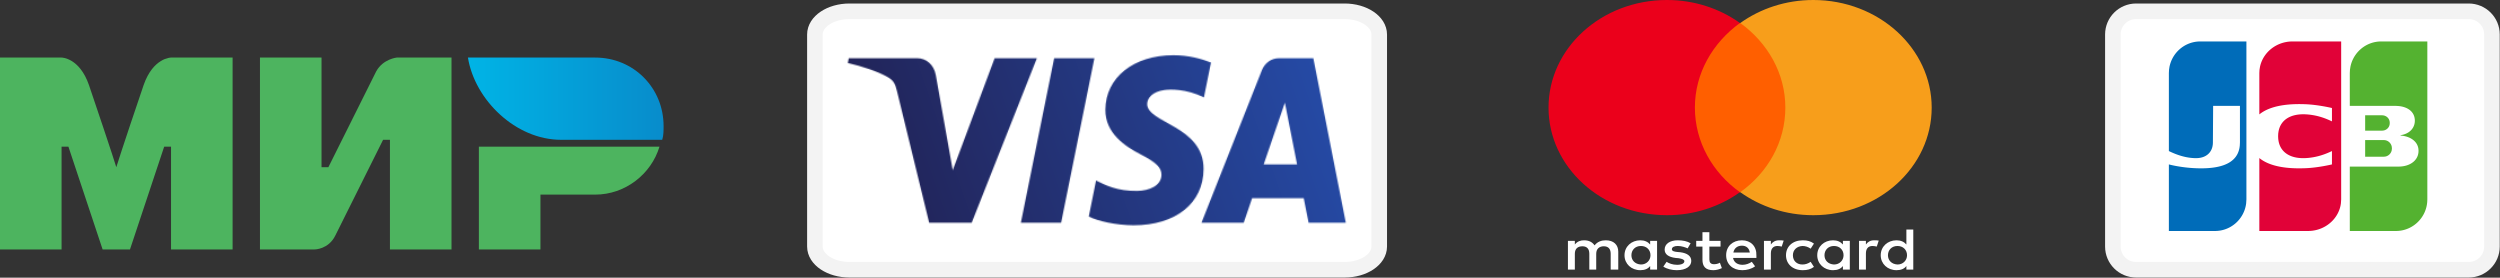 <?xml version="1.0" encoding="UTF-8"?> <svg xmlns="http://www.w3.org/2000/svg" width="2215" height="246" viewBox="0 0 2215 246" fill="none"><rect x="0" y="0" width="2215" height="246" fill="#333333" stroke="none"/><path fill-rule="evenodd" clip-rule="evenodd" d="M527.327 51H414.588C420.649 88.643 457.016 123.857 497.021 123.857H586.727C587.939 120.214 587.939 115.357 587.939 111.714C587.939 77.714 561.27 51 527.327 51Z" fill="url(#paint0_linear_579_36)"></path><path fill-rule="evenodd" clip-rule="evenodd" d="M424.286 129.928V220.999H478.837V172.428H527.327C553.996 172.428 577.029 154.213 584.302 129.928H424.286Z" fill="#4DB45F"></path><path fill-rule="evenodd" clip-rule="evenodd" d="M230.326 51V221H278.816C278.816 221 290.938 221 297 208.857C329.73 143.286 339.428 123.857 339.428 123.857H345.489V221H400.04V51H351.551C351.551 51 339.428 52.214 333.367 63.143C305.485 119 290.938 148.143 290.938 148.143H284.877V51H230.326Z" fill="#4DB45F"></path><path fill-rule="evenodd" clip-rule="evenodd" d="M0 221V51H54.551C54.551 51 70.31 51 78.796 75.286C100.616 139.643 103.041 148.143 103.041 148.143C103.041 148.143 107.89 132.357 127.286 75.286C135.771 51 151.531 51 151.531 51H206.082V221H151.531V129.929H145.469L115.163 221H90.918L60.612 129.929H54.551V221H0Z" fill="#4DB45F"></path><path d="M1433.78 238.856V222.967C1433.78 216.876 1429.7 212.904 1422.7 212.904C1419.21 212.904 1415.42 213.964 1412.8 217.406C1410.76 214.493 1407.84 212.904 1403.47 212.904C1400.56 212.904 1397.64 213.699 1395.31 216.612V213.434H1389.19V238.856H1395.31V224.821C1395.31 220.319 1397.93 218.201 1402.01 218.201C1406.09 218.201 1408.13 220.584 1408.13 224.821V238.856H1414.25V224.821C1414.25 220.319 1417.17 218.201 1420.96 218.201C1425.04 218.201 1427.07 220.584 1427.07 224.821V238.856H1433.78ZM1524.4 213.434H1514.5V205.754H1508.38V213.434H1502.84V218.465H1508.38V230.117C1508.38 235.943 1511 239.385 1517.99 239.385C1520.62 239.385 1523.53 238.591 1525.57 237.532L1523.82 232.765C1522.07 233.824 1520.03 234.089 1518.58 234.089C1515.66 234.089 1514.5 232.5 1514.5 229.852V218.465H1524.4V213.434ZM1576.27 212.904C1572.78 212.904 1570.45 214.493 1568.99 216.612V213.434H1562.87V238.856H1568.99V224.556C1568.99 220.319 1571.03 217.936 1574.82 217.936C1575.98 217.936 1577.44 218.201 1578.61 218.465L1580.35 213.169C1579.19 212.904 1577.44 212.904 1576.27 212.904ZM1497.89 215.552C1494.97 213.699 1490.89 212.904 1486.52 212.904C1479.53 212.904 1474.87 216.082 1474.87 221.113C1474.87 225.35 1478.36 227.734 1484.48 228.528L1487.4 228.793C1490.6 229.323 1492.35 230.117 1492.35 231.441C1492.35 233.295 1490.02 234.619 1485.94 234.619C1481.86 234.619 1478.65 233.295 1476.61 231.971L1473.7 236.208C1476.91 238.326 1481.28 239.385 1485.65 239.385C1493.81 239.385 1498.47 235.943 1498.47 231.176C1498.47 226.675 1494.68 224.291 1488.85 223.497L1485.94 223.232C1483.32 222.967 1481.28 222.438 1481.28 220.849C1481.28 218.995 1483.32 217.936 1486.52 217.936C1490.02 217.936 1493.52 219.26 1495.26 220.054L1497.89 215.552ZM1660.49 212.904C1656.99 212.904 1654.66 214.493 1653.2 216.612V213.434H1647.09V238.856H1653.2V224.556C1653.2 220.319 1655.24 217.936 1659.03 217.936C1660.2 217.936 1661.66 218.201 1662.82 218.465L1664.57 213.169C1663.4 212.904 1661.66 212.904 1660.49 212.904ZM1582.39 226.145C1582.39 233.824 1588.22 239.385 1597.26 239.385C1601.33 239.385 1604.25 238.591 1607.16 236.473L1604.25 231.971C1601.92 233.56 1599.59 234.354 1596.96 234.354C1592.01 234.354 1588.51 231.176 1588.51 226.145C1588.51 221.378 1592.01 218.201 1596.96 217.936C1599.59 217.936 1601.92 218.73 1604.25 220.319L1607.16 215.817C1604.25 213.699 1601.33 212.904 1597.26 212.904C1588.22 212.904 1582.39 218.465 1582.39 226.145ZM1638.93 226.145V213.434H1632.81V216.612C1630.77 214.228 1627.85 212.904 1624.06 212.904C1616.2 212.904 1610.08 218.465 1610.08 226.145C1610.08 233.824 1616.2 239.385 1624.06 239.385C1628.14 239.385 1631.06 238.061 1632.81 235.678V238.856H1638.93V226.145ZM1616.49 226.145C1616.49 221.643 1619.69 217.936 1624.94 217.936C1629.89 217.936 1633.39 221.378 1633.39 226.145C1633.39 230.647 1629.89 234.354 1624.94 234.354C1619.69 234.089 1616.49 230.647 1616.49 226.145ZM1543.35 212.904C1535.19 212.904 1529.36 218.201 1529.36 226.145C1529.36 234.089 1535.19 239.385 1543.64 239.385C1547.72 239.385 1551.8 238.326 1555 235.943L1552.09 231.971C1549.76 233.56 1546.84 234.619 1543.93 234.619C1540.14 234.619 1536.35 233.03 1535.48 228.528H1556.17V226.41C1556.46 218.201 1551.21 212.904 1543.35 212.904ZM1543.35 217.671C1547.13 217.671 1549.76 219.789 1550.34 223.762H1535.77C1536.35 220.319 1538.97 217.671 1543.35 217.671ZM1695.17 226.145V203.371H1689.05V216.612C1687.01 214.228 1684.09 212.904 1680.31 212.904C1672.44 212.904 1666.32 218.465 1666.32 226.145C1666.32 233.824 1672.44 239.385 1680.31 239.385C1684.38 239.385 1687.3 238.061 1689.05 235.678V238.856H1695.17V226.145ZM1672.73 226.145C1672.73 221.643 1675.93 217.936 1681.18 217.936C1686.13 217.936 1689.63 221.378 1689.63 226.145C1689.63 230.647 1686.13 234.354 1681.18 234.354C1675.93 234.089 1672.73 230.647 1672.73 226.145ZM1468.16 226.145V213.434H1462.04V216.612C1460 214.228 1457.09 212.904 1453.3 212.904C1445.43 212.904 1439.31 218.465 1439.31 226.145C1439.31 233.824 1445.43 239.385 1453.3 239.385C1457.38 239.385 1460.3 238.061 1462.04 235.678V238.856H1468.16V226.145ZM1445.43 226.145C1445.43 221.643 1448.64 217.936 1453.88 217.936C1458.84 217.936 1462.33 221.378 1462.33 226.145C1462.33 230.647 1458.84 234.354 1453.88 234.354C1448.64 234.089 1445.43 230.647 1445.43 226.145Z" fill="white"></path><path d="M1587.64 20.395H1495.85V170.278H1587.64V20.395Z" fill="#FF5F00"></path><path d="M1501.67 95.332C1501.67 64.879 1517.41 37.868 1541.6 20.39C1523.82 7.68 1501.38 0 1476.91 0C1418.92 0 1372 42.635 1372 95.332C1372 148.03 1418.92 190.664 1476.91 190.664C1501.38 190.664 1523.82 182.985 1541.6 170.274C1517.41 153.061 1501.67 125.786 1501.67 95.332Z" fill="#EB001B"></path><path d="M1711.48 95.332C1711.48 148.03 1664.57 190.664 1606.58 190.664C1582.1 190.664 1559.66 182.985 1541.89 170.274C1566.36 152.796 1581.81 125.786 1581.81 95.332C1581.81 64.879 1566.07 37.868 1541.89 20.39C1559.66 7.68 1582.1 0 1606.58 0C1664.57 0 1711.48 42.9 1711.48 95.332Z" fill="#F79E1B"></path><path d="M2187.24 10H1892.62C1881.23 10 1872 19.201 1872 30.551V218.449C1872 229.799 1881.23 239 1892.62 239H2187.24C2198.63 239 2207.87 229.799 2207.87 218.449V30.551C2207.87 19.201 2198.63 10 2187.24 10Z" fill="white" stroke="#F3F3F3" stroke-width="13.793"></path><path fill-rule="evenodd" clip-rule="evenodd" d="M2095.53 124.086H2095.67H2095.94H2096.21H2096.48H2096.75H2097.02H2097.29H2097.55H2097.82H2098.09H2098.36H2098.63H2098.9H2099.17H2099.44H2099.7H2099.97H2100.24H2100.51H2100.78H2101.05H2101.32H2101.59H2101.86H2102.12H2102.39H2102.66H2102.93H2103.2H2103.47H2103.74H2104.01H2104.27H2104.54H2104.81H2105.08H2105.35H2105.62H2105.89H2106.16H2106.42H2106.69H2106.96H2107.23H2107.5H2107.77H2108.04H2108.31H2108.57H2108.84H2109.11H2109.38H2109.65H2109.92H2110.19H2110.46H2110.72H2110.99H2111.26H2111.53H2111.75L2111.8 124.087C2111.88 124.089 2111.97 124.093 2112.07 124.098C2112.15 124.102 2112.24 124.109 2112.34 124.116C2112.43 124.122 2112.52 124.13 2112.61 124.138C2112.7 124.146 2112.79 124.156 2112.87 124.165C2112.97 124.175 2113.06 124.186 2113.14 124.198C2113.24 124.211 2113.33 124.224 2113.41 124.239C2113.47 124.249 2113.53 124.259 2113.57 124.27L2113.68 124.294C2113.77 124.315 2113.86 124.338 2113.95 124.363C2114.04 124.388 2114.13 124.414 2114.22 124.442C2114.31 124.471 2114.4 124.502 2114.49 124.535C2114.58 124.568 2114.67 124.603 2114.76 124.639C2114.85 124.676 2114.94 124.715 2115.02 124.756C2115.12 124.797 2115.2 124.841 2115.29 124.886C2115.38 124.932 2115.47 124.981 2115.56 125.031C2115.65 125.082 2115.74 125.136 2115.83 125.191C2115.92 125.248 2116.01 125.307 2116.1 125.368C2116.19 125.43 2116.28 125.495 2116.37 125.561C2116.46 125.631 2116.55 125.702 2116.64 125.776C2116.73 125.852 2116.82 125.931 2116.91 126.012C2117 126.097 2117.09 126.184 2117.17 126.273C2117.27 126.368 2117.36 126.465 2117.44 126.565C2117.54 126.671 2117.63 126.779 2117.71 126.891C2117.81 127.011 2117.9 127.135 2117.98 127.262C2118.08 127.4 2118.16 127.543 2118.25 127.689C2118.35 127.854 2118.44 128.024 2118.52 128.198C2118.62 128.404 2118.71 128.617 2118.79 128.835C2118.9 129.13 2118.99 129.434 2119.06 129.749C2119.18 130.294 2119.25 130.868 2119.25 131.468C2119.25 132.07 2119.18 132.647 2119.06 133.194C2118.99 133.51 2118.9 133.815 2118.79 134.11C2118.71 134.329 2118.62 134.542 2118.52 134.749C2118.44 134.923 2118.35 135.093 2118.25 135.258C2118.16 135.405 2118.08 135.547 2117.98 135.686C2117.9 135.813 2117.81 135.936 2117.71 136.057C2117.63 136.168 2117.54 136.277 2117.44 136.383C2117.36 136.482 2117.27 136.58 2117.17 136.674C2117.09 136.763 2117 136.85 2116.91 136.935C2116.82 137.016 2116.73 137.094 2116.64 137.17C2116.55 137.244 2116.46 137.315 2116.37 137.384C2116.28 137.451 2116.19 137.515 2116.1 137.577C2116.01 137.638 2115.92 137.696 2115.83 137.753C2115.74 137.808 2115.65 137.861 2115.56 137.913C2115.47 137.962 2115.38 138.01 2115.29 138.056C2115.2 138.101 2115.12 138.144 2115.02 138.186C2114.94 138.226 2114.85 138.265 2114.76 138.302C2114.67 138.338 2114.58 138.372 2114.49 138.405C2114.4 138.437 2114.31 138.467 2114.22 138.495C2114.13 138.524 2114.04 138.55 2113.95 138.575C2113.86 138.599 2113.77 138.621 2113.68 138.642L2113.57 138.666C2113.53 138.678 2113.47 138.689 2113.41 138.699C2113.33 138.713 2113.24 138.727 2113.14 138.741C2113.06 138.752 2112.97 138.764 2112.87 138.774C2112.79 138.783 2112.7 138.793 2112.61 138.801C2112.52 138.809 2112.43 138.816 2112.34 138.823C2112.24 138.829 2112.15 138.835 2112.07 138.839C2111.97 138.845 2111.88 138.848 2111.8 138.85L2111.66 138.852H2111.53H2111.26H2110.99H2110.72H2110.46H2110.19H2109.92H2109.65H2109.38H2109.11H2108.84H2108.57H2108.31H2108.04H2107.77H2107.5H2107.23H2106.96H2106.69H2106.42H2106.16H2105.89H2105.62H2105.35H2105.08H2104.81H2104.54H2104.27H2104.01H2103.74H2103.47H2103.2H2102.93H2102.66H2102.39H2102.12H2101.86H2101.59H2101.32H2101.05H2100.78H2100.51H2100.24H2099.97H2099.7H2099.44H2099.17H2098.9H2098.63H2098.36H2098.09H2097.82H2097.55H2097.29H2097.02H2096.75H2096.48H2096.21H2095.94H2095.67H2095.53V124.086ZM2117.18 107.374C2117.28 107.869 2117.34 108.394 2117.34 108.947C2117.34 109.499 2117.28 110.023 2117.18 110.519C2117.11 110.837 2117.02 111.143 2116.91 111.437C2116.83 111.65 2116.74 111.857 2116.64 112.057C2116.55 112.225 2116.47 112.388 2116.37 112.545C2116.28 112.685 2116.19 112.82 2116.1 112.951C2116.01 113.07 2115.92 113.187 2115.83 113.299C2115.75 113.404 2115.66 113.506 2115.56 113.604C2115.48 113.697 2115.39 113.787 2115.29 113.874C2115.21 113.957 2115.12 114.037 2115.03 114.115C2114.94 114.189 2114.85 114.261 2114.76 114.331C2114.67 114.398 2114.58 114.463 2114.49 114.525C2114.4 114.586 2114.31 114.644 2114.22 114.7C2114.13 114.755 2114.04 114.807 2113.95 114.858C2113.86 114.907 2113.77 114.955 2113.68 115C2113.59 115.044 2113.5 115.086 2113.41 115.127C2113.32 115.166 2113.23 115.204 2113.14 115.24C2113.06 115.275 2112.97 115.309 2112.88 115.34C2112.79 115.371 2112.7 115.4 2112.61 115.428C2112.52 115.455 2112.43 115.48 2112.34 115.504C2112.25 115.527 2112.16 115.549 2112.07 115.569C2111.98 115.588 2111.89 115.606 2111.8 115.622L2111.74 115.633C2111.68 115.643 2111.61 115.653 2111.53 115.664C2111.45 115.673 2111.36 115.684 2111.26 115.694C2111.18 115.703 2111.09 115.711 2110.99 115.719C2110.91 115.727 2110.82 115.733 2110.73 115.739C2110.64 115.744 2110.54 115.749 2110.46 115.753C2110.36 115.757 2110.27 115.759 2110.19 115.759L2110.15 115.76H2109.92H2109.65H2109.38H2109.11H2108.84H2108.58H2108.31H2108.04H2107.77H2107.5H2107.23H2106.96H2106.69H2106.43H2106.16H2105.89H2105.62H2105.35H2105.08H2104.81H2104.54H2104.28H2104.01H2103.74H2103.47H2103.2H2102.93H2102.66H2102.39H2102.12H2101.86H2101.59H2101.32H2101.05H2100.78H2100.51H2100.24H2099.98H2099.71H2099.44H2099.17H2098.9H2098.63H2098.36H2098.09H2097.82H2097.56H2097.29H2097.02H2096.75H2096.48H2096.21H2095.94H2095.67H2095.53V102.134H2095.67H2095.94H2096.21H2096.48H2096.75H2097.02H2097.29H2097.56H2097.82H2098.09H2098.36H2098.63H2098.9H2099.17H2099.44H2099.71H2099.98H2100.24H2100.51H2100.78H2101.05H2101.32H2101.59H2101.86H2102.12H2102.39H2102.66H2102.93H2103.2H2103.47H2103.74H2104.01H2104.28H2104.54H2104.81H2105.08H2105.35H2105.62H2105.89H2106.16H2106.43H2106.69H2106.96H2107.23H2107.5H2107.77H2108.04H2108.31H2108.58H2108.84H2109.11H2109.38H2109.65H2109.92H2110.19H2110.3L2110.46 102.139C2110.54 102.142 2110.64 102.148 2110.73 102.153C2110.82 102.159 2110.91 102.166 2110.99 102.173C2111.09 102.181 2111.18 102.189 2111.26 102.198C2111.36 102.207 2111.45 102.217 2111.53 102.226C2111.61 102.236 2111.68 102.245 2111.74 102.252L2111.8 102.264C2111.89 102.28 2111.98 102.299 2112.07 102.318C2112.16 102.338 2112.25 102.36 2112.34 102.384C2112.43 102.407 2112.52 102.433 2112.61 102.46C2112.7 102.488 2112.79 102.517 2112.88 102.548C2112.97 102.58 2113.06 102.614 2113.14 102.649C2113.23 102.685 2113.32 102.723 2113.41 102.763C2113.5 102.804 2113.59 102.846 2113.68 102.89C2113.77 102.936 2113.86 102.983 2113.95 103.032C2114.04 103.083 2114.13 103.136 2114.22 103.19C2114.31 103.247 2114.4 103.305 2114.49 103.365C2114.58 103.428 2114.67 103.493 2114.76 103.561C2114.85 103.63 2114.94 103.702 2115.03 103.776C2115.12 103.854 2115.21 103.935 2115.29 104.017C2115.39 104.105 2115.48 104.194 2115.56 104.287C2115.66 104.386 2115.75 104.487 2115.83 104.592C2115.92 104.705 2116.01 104.821 2116.1 104.941C2116.19 105.072 2116.28 105.207 2116.37 105.346C2116.47 105.504 2116.55 105.666 2116.64 105.834C2116.74 106.034 2116.83 106.242 2116.91 106.456C2117.02 106.749 2117.11 107.055 2117.18 107.374ZM2150.51 36.717H2150.62V176.662C2150.62 177.498 2150.58 178.325 2150.51 179.142C2150.44 179.862 2150.35 180.573 2150.24 181.276C2150.16 181.748 2150.07 182.216 2149.97 182.68C2149.89 183.057 2149.8 183.432 2149.7 183.804C2149.62 184.125 2149.53 184.443 2149.43 184.758C2149.35 185.044 2149.26 185.328 2149.16 185.61C2149.08 185.866 2148.99 186.119 2148.89 186.372C2148.81 186.607 2148.72 186.84 2148.63 187.072C2148.54 187.289 2148.45 187.506 2148.36 187.721C2148.27 187.925 2148.18 188.127 2148.09 188.329C2148 188.52 2147.91 188.711 2147.82 188.9C2147.73 189.082 2147.64 189.263 2147.55 189.441C2147.46 189.613 2147.37 189.784 2147.28 189.954C2147.19 190.117 2147.1 190.279 2147.01 190.44C2146.92 190.596 2146.83 190.751 2146.74 190.905C2146.66 191.055 2146.57 191.204 2146.47 191.352C2146.39 191.496 2146.3 191.64 2146.21 191.783C2146.12 191.921 2146.03 192.058 2145.94 192.194C2145.85 192.326 2145.76 192.458 2145.67 192.589C2145.58 192.718 2145.49 192.846 2145.4 192.973C2145.31 193.097 2145.22 193.221 2145.13 193.343C2145.04 193.463 2144.95 193.581 2144.86 193.699C2144.77 193.815 2144.68 193.931 2144.59 194.046C2144.5 194.159 2144.41 194.27 2144.32 194.381C2144.24 194.49 2144.15 194.597 2144.06 194.705C2143.97 194.811 2143.88 194.918 2143.79 195.022C2143.7 195.125 2143.61 195.226 2143.52 195.327C2143.43 195.427 2143.34 195.525 2143.25 195.624C2143.16 195.721 2143.07 195.819 2142.98 195.914C2142.89 196.008 2142.8 196.101 2142.71 196.194C2142.62 196.286 2142.53 196.379 2142.44 196.47C2142.35 196.559 2142.26 196.645 2142.17 196.733C2142.08 196.821 2142 196.908 2141.9 196.993C2141.82 197.078 2141.73 197.162 2141.64 197.245C2141.55 197.328 2141.46 197.41 2141.37 197.491C2141.28 197.572 2141.19 197.651 2141.1 197.731C2141.01 197.809 2140.92 197.886 2140.83 197.964C2140.74 198.04 2140.65 198.117 2140.56 198.192C2140.47 198.267 2140.38 198.339 2140.29 198.413C2140.2 198.486 2140.11 198.559 2140.02 198.63C2139.93 198.701 2139.84 198.77 2139.75 198.84C2139.66 198.909 2139.58 198.978 2139.49 199.047C2139.4 199.114 2139.31 199.179 2139.22 199.246C2139.13 199.312 2139.04 199.378 2138.95 199.443C2138.86 199.507 2138.77 199.57 2138.68 199.632C2138.59 199.695 2138.5 199.758 2138.41 199.82C2138.32 199.881 2138.23 199.94 2138.14 200C2138.05 200.059 2137.96 200.12 2137.87 200.178C2137.78 200.236 2137.69 200.293 2137.6 200.35C2137.51 200.406 2137.42 200.463 2137.33 200.519C2137.25 200.573 2137.16 200.628 2137.07 200.682L2136.8 200.842C2136.71 200.894 2136.62 200.947 2136.53 200.998C2136.44 201.049 2136.35 201.1 2136.26 201.149C2136.17 201.2 2136.08 201.25 2135.99 201.298C2135.9 201.347 2135.81 201.394 2135.72 201.441C2135.63 201.489 2135.54 201.537 2135.45 201.584C2135.36 201.63 2135.27 201.674 2135.18 201.718C2135.09 201.763 2135.01 201.809 2134.92 201.852C2134.83 201.896 2134.74 201.939 2134.65 201.981L2134.38 202.107L2134.11 202.23C2134.02 202.27 2133.93 202.309 2133.84 202.348C2133.75 202.387 2133.66 202.427 2133.57 202.465C2133.48 202.503 2133.39 202.539 2133.3 202.576C2133.21 202.612 2133.12 202.65 2133.03 202.686C2132.94 202.721 2132.85 202.755 2132.77 202.79C2132.68 202.825 2132.59 202.859 2132.5 202.892L2132.23 202.993C2132.14 203.025 2132.05 203.056 2131.96 203.087C2131.87 203.119 2131.78 203.152 2131.69 203.182C2131.6 203.213 2131.51 203.241 2131.42 203.27L2131.15 203.358C2131.06 203.386 2130.97 203.413 2130.88 203.441L2130.61 203.522C2130.52 203.548 2130.44 203.575 2130.35 203.6C2130.26 203.626 2130.17 203.649 2130.08 203.674C2129.99 203.698 2129.9 203.723 2129.81 203.746L2129.54 203.815L2129.27 203.881L2129 203.945C2128.91 203.966 2128.82 203.984 2128.73 204.004C2128.64 204.023 2128.55 204.044 2128.46 204.063L2128.2 204.116L2127.93 204.169C2127.84 204.185 2127.75 204.203 2127.66 204.219C2127.57 204.235 2127.48 204.249 2127.39 204.264L2127.12 204.309L2126.85 204.349L2126.58 204.387C2126.49 204.4 2126.4 204.414 2126.31 204.425C2126.22 204.436 2126.13 204.445 2126.05 204.456C2125.96 204.466 2125.87 204.477 2125.78 204.487C2125.69 204.496 2125.6 204.506 2125.51 204.515C2125.42 204.524 2125.33 204.531 2125.24 204.539C2125.15 204.547 2125.06 204.556 2124.97 204.563C2124.88 204.57 2124.79 204.576 2124.7 204.582L2124.43 204.599C2124.34 204.604 2124.25 204.611 2124.16 204.615C2124.07 204.619 2123.98 204.622 2123.89 204.625L2123.63 204.636L2123.36 204.643C2123.27 204.645 2123.18 204.645 2123.09 204.646L2122.82 204.65L2122.76 204.65H2122.55H2122.28H2122.01H2121.74H2121.47H2121.21H2120.94H2120.67H2120.4H2120.13H2119.86H2119.59H2119.32H2119.06H2118.79H2118.52H2118.25H2117.98H2117.71H2117.44H2117.17H2116.91H2116.64H2116.37H2116.1H2115.83H2115.56H2115.29H2115.02H2114.75H2114.49H2114.22H2113.95H2113.68H2113.41H2113.14H2112.87H2112.6H2112.34H2112.07H2111.8H2111.53H2111.26H2110.99H2110.72H2110.45H2110.19H2109.92H2109.65H2109.38H2109.11H2108.84H2108.57H2108.3H2108.03H2107.77H2107.5H2107.23H2106.96H2106.69H2106.42H2106.15H2105.88H2105.62H2105.35H2105.08H2104.81H2104.54H2104.27H2104H2103.73H2103.46H2103.2H2102.93H2102.66H2102.39H2102.12H2101.85H2101.58H2101.31H2101.05H2100.78H2100.51H2100.24H2099.97H2099.7H2099.43H2099.16H2098.89H2098.63H2098.36H2098.09H2097.82H2097.55H2097.28H2097.01H2096.74H2096.48H2096.21H2095.94H2095.67H2095.4H2095.13H2094.86H2094.59H2094.32H2094.06H2093.79H2093.52H2093.25H2092.98H2092.71H2092.44H2092.17H2091.91H2091.64H2091.37H2091.1H2090.83H2090.56H2090.29H2090.02H2089.76H2089.49H2089.22H2088.95H2088.68H2088.41H2088.14H2087.87H2087.6H2087.34H2087.07H2086.8H2086.53H2086.26H2085.99H2085.72H2085.45H2085.19H2084.92H2084.65H2084.38H2084.11H2083.84H2083.57H2083.3H2083.03H2082.77H2082.5H2081.92V147.59H2082.5H2082.77H2083.03H2083.3H2083.57H2083.84H2084.11H2084.38H2084.65H2084.92H2085.19H2085.45H2085.72H2085.99H2086.26H2086.53H2086.8H2087.07H2087.34H2087.6H2087.87H2088.14H2088.41H2088.68H2088.95H2089.22H2089.49H2089.76H2090.02H2090.29H2090.56H2090.83H2091.1H2091.37H2091.64H2091.91H2092.17H2092.44H2092.71H2092.98H2093.25H2093.52H2093.79H2094.06H2094.32H2094.59H2094.86H2095.13H2095.4H2095.67H2095.94H2096.21H2096.48H2096.74H2097.01H2097.28H2097.55H2097.82H2098.09H2098.36H2098.63H2098.89H2099.16H2099.43H2099.7H2099.97H2100.24H2100.51H2100.78H2101.05H2101.31H2101.58H2101.85H2102.12H2102.39H2102.66H2102.93H2103.2H2103.46H2103.73H2104H2104.27H2104.54H2104.81H2105.08H2105.35H2105.62H2105.88H2106.15H2106.42H2106.69H2106.96H2107.23H2107.5H2107.77H2108.03H2108.3H2108.57H2108.84H2109.11H2109.38H2109.65H2109.92H2110.19H2110.45H2110.72H2110.99H2111.26H2111.53H2111.8H2112.07H2112.34H2112.6H2112.87H2113.14H2113.41H2113.68H2113.95H2114.22H2114.49H2114.75H2115.02H2115.29H2115.56H2115.83H2116.1H2116.37H2116.64H2116.91H2117.17H2117.44H2117.71H2117.98H2118.25H2118.52H2118.79H2119.06H2119.32H2119.59H2119.86H2120.13H2120.4H2120.67H2120.94H2121.21H2121.47H2121.74H2122.01H2122.28H2122.55H2122.82H2123.09H2123.36H2123.63H2123.89H2124.16H2124.43H2124.7H2124.97H2125.11L2125.24 147.589L2125.51 147.587L2125.78 147.581C2125.87 147.579 2125.96 147.577 2126.05 147.574C2126.13 147.571 2126.22 147.567 2126.31 147.563L2126.58 147.55L2126.85 147.534L2127.12 147.515L2127.39 147.495L2127.66 147.47C2127.75 147.461 2127.84 147.453 2127.93 147.443C2128.02 147.434 2128.11 147.423 2128.2 147.413L2128.46 147.38C2128.55 147.368 2128.64 147.357 2128.73 147.344C2128.82 147.332 2128.91 147.318 2129 147.304C2129.09 147.291 2129.18 147.277 2129.27 147.263L2129.54 147.218L2129.81 147.169C2129.9 147.152 2129.99 147.136 2130.08 147.118C2130.17 147.1 2130.26 147.081 2130.35 147.062L2130.61 147.004C2130.7 146.984 2130.79 146.963 2130.88 146.942C2130.97 146.921 2131.06 146.899 2131.15 146.876C2131.24 146.853 2131.33 146.831 2131.42 146.807C2131.51 146.783 2131.6 146.76 2131.69 146.735C2131.78 146.71 2131.87 146.684 2131.96 146.657C2132.05 146.631 2132.14 146.605 2132.23 146.578L2132.5 146.493C2132.59 146.464 2132.68 146.434 2132.77 146.404C2132.85 146.374 2132.95 146.343 2133.03 146.311C2133.12 146.279 2133.21 146.248 2133.3 146.215C2133.39 146.182 2133.48 146.146 2133.57 146.112C2133.66 146.077 2133.75 146.042 2133.84 146.006C2133.93 145.969 2134.02 145.933 2134.11 145.895C2134.2 145.857 2134.29 145.818 2134.38 145.779C2134.47 145.739 2134.56 145.698 2134.65 145.657C2134.74 145.616 2134.83 145.573 2134.92 145.531C2135.01 145.487 2135.1 145.444 2135.18 145.399C2135.28 145.354 2135.36 145.308 2135.45 145.261C2135.54 145.214 2135.63 145.165 2135.72 145.116C2135.81 145.067 2135.9 145.017 2135.99 144.966C2136.08 144.914 2136.17 144.862 2136.26 144.809C2136.35 144.756 2136.44 144.701 2136.53 144.646C2136.62 144.589 2136.71 144.532 2136.8 144.474C2136.89 144.415 2136.98 144.355 2137.07 144.294C2137.16 144.233 2137.25 144.17 2137.33 144.107C2137.43 144.042 2137.51 143.976 2137.6 143.911C2137.69 143.843 2137.78 143.774 2137.87 143.705C2137.96 143.634 2138.05 143.562 2138.14 143.489C2138.23 143.414 2138.32 143.339 2138.41 143.263C2138.5 143.184 2138.59 143.105 2138.68 143.024C2138.77 142.942 2138.86 142.858 2138.95 142.773C2139.04 142.686 2139.13 142.598 2139.22 142.508C2139.31 142.415 2139.4 142.322 2139.49 142.226C2139.58 142.129 2139.67 142.029 2139.75 141.929C2139.85 141.824 2139.94 141.718 2140.02 141.611C2140.11 141.499 2140.2 141.386 2140.29 141.271C2140.38 141.152 2140.47 141.031 2140.56 140.908C2140.65 140.777 2140.74 140.644 2140.83 140.51C2140.92 140.369 2141.01 140.225 2141.1 140.079C2141.19 139.923 2141.28 139.764 2141.37 139.603C2141.46 139.429 2141.55 139.252 2141.64 139.072C2141.73 138.871 2141.82 138.667 2141.9 138.46C2142 138.223 2142.09 137.982 2142.17 137.737C2142.27 137.435 2142.36 137.127 2142.44 136.814C2142.56 136.356 2142.65 135.886 2142.71 135.405C2142.79 134.821 2142.83 134.22 2142.83 133.604C2142.83 133.003 2142.79 132.419 2142.71 131.853C2142.65 131.387 2142.56 130.933 2142.44 130.491C2142.36 130.191 2142.27 129.895 2142.17 129.605C2142.09 129.368 2142 129.134 2141.9 128.904C2141.82 128.705 2141.73 128.509 2141.64 128.316C2141.55 128.142 2141.46 127.97 2141.37 127.802C2141.28 127.646 2141.19 127.493 2141.1 127.341C2141.01 127.201 2140.92 127.063 2140.83 126.926C2140.74 126.797 2140.65 126.669 2140.56 126.543C2140.47 126.425 2140.38 126.308 2140.29 126.193C2140.2 126.082 2140.11 125.973 2140.02 125.865C2139.94 125.762 2139.85 125.659 2139.75 125.558C2139.67 125.461 2139.58 125.365 2139.49 125.27C2139.4 125.179 2139.31 125.089 2139.22 125C2139.13 124.913 2139.04 124.828 2138.95 124.744C2138.86 124.662 2138.77 124.582 2138.68 124.502C2138.59 124.424 2138.5 124.347 2138.41 124.272C2138.32 124.198 2138.23 124.125 2138.14 124.053C2138.05 123.982 2137.96 123.913 2137.87 123.844C2137.78 123.777 2137.69 123.711 2137.6 123.645C2137.51 123.582 2137.43 123.518 2137.33 123.455C2137.25 123.394 2137.16 123.334 2137.07 123.274C2136.98 123.215 2136.89 123.157 2136.8 123.1C2136.71 123.044 2136.62 122.989 2136.53 122.934C2136.44 122.881 2136.35 122.828 2136.26 122.776C2136.17 122.724 2136.08 122.674 2135.99 122.624C2135.9 122.574 2135.81 122.526 2135.72 122.478C2135.63 122.431 2135.54 122.385 2135.45 122.338C2135.36 122.293 2135.27 122.248 2135.18 122.204C2135.1 122.16 2135.01 122.118 2134.92 122.075C2134.83 122.033 2134.74 121.993 2134.65 121.953C2134.56 121.913 2134.47 121.874 2134.38 121.835C2134.29 121.797 2134.2 121.759 2134.11 121.722C2134.02 121.685 2133.93 121.648 2133.84 121.613C2133.75 121.578 2133.66 121.543 2133.57 121.509C2133.48 121.475 2133.39 121.443 2133.3 121.41C2133.21 121.378 2133.12 121.346 2133.03 121.315C2132.94 121.284 2132.86 121.254 2132.77 121.224C2132.68 121.194 2132.59 121.165 2132.5 121.136C2132.41 121.109 2132.32 121.081 2132.23 121.054L2131.96 120.975C2131.87 120.949 2131.78 120.923 2131.69 120.899C2131.6 120.875 2131.51 120.851 2131.42 120.828C2131.33 120.804 2131.24 120.782 2131.15 120.759C2131.06 120.738 2130.97 120.716 2130.88 120.694C2130.79 120.673 2130.7 120.653 2130.61 120.633C2130.53 120.613 2130.44 120.594 2130.35 120.575C2130.26 120.557 2130.17 120.537 2130.08 120.52L2129.81 120.468L2129.54 120.42C2129.45 120.405 2129.36 120.389 2129.27 120.374L2129 120.332C2128.91 120.318 2128.82 120.305 2128.73 120.292L2128.46 120.256L2128.2 120.222L2127.93 120.191L2127.66 120.163L2127.39 120.137L2127.12 120.115L2126.87 120.096L2126.87 119.772L2127.12 119.733L2127.39 119.689C2127.48 119.673 2127.57 119.658 2127.66 119.641L2127.93 119.589C2128.02 119.571 2128.11 119.553 2128.2 119.534L2128.46 119.475C2128.55 119.455 2128.64 119.434 2128.73 119.413C2128.82 119.391 2128.91 119.368 2129 119.345C2129.09 119.322 2129.18 119.298 2129.27 119.274C2129.36 119.249 2129.45 119.224 2129.54 119.198C2129.63 119.172 2129.72 119.146 2129.81 119.119C2129.9 119.091 2129.99 119.063 2130.08 119.035C2130.17 119.005 2130.26 118.976 2130.35 118.945C2130.44 118.915 2130.53 118.883 2130.61 118.852C2130.71 118.819 2130.79 118.786 2130.88 118.753C2130.97 118.719 2131.06 118.684 2131.15 118.649C2131.24 118.613 2131.33 118.577 2131.42 118.54C2131.51 118.502 2131.6 118.464 2131.69 118.425C2131.78 118.386 2131.87 118.346 2131.96 118.305C2132.05 118.263 2132.14 118.221 2132.23 118.177C2132.32 118.134 2132.41 118.09 2132.5 118.044C2132.59 117.999 2132.68 117.952 2132.77 117.904C2132.86 117.857 2132.95 117.807 2133.03 117.758C2133.12 117.707 2133.21 117.656 2133.3 117.604C2133.39 117.551 2133.48 117.497 2133.57 117.443C2133.66 117.387 2133.75 117.33 2133.84 117.273C2133.93 117.215 2134.02 117.155 2134.11 117.094C2134.2 117.033 2134.29 116.971 2134.38 116.907C2134.47 116.842 2134.56 116.776 2134.65 116.71C2134.74 116.642 2134.83 116.573 2134.92 116.503C2135.01 116.431 2135.1 116.358 2135.18 116.284C2135.28 116.208 2135.36 116.131 2135.45 116.053C2135.54 115.972 2135.63 115.89 2135.72 115.808C2135.81 115.722 2135.9 115.636 2135.99 115.549C2136.08 115.458 2136.17 115.367 2136.26 115.274C2136.35 115.178 2136.44 115.08 2136.53 114.981C2136.62 114.878 2136.71 114.774 2136.8 114.668C2136.89 114.557 2136.98 114.446 2137.07 114.333C2137.16 114.213 2137.25 114.093 2137.33 113.97C2137.43 113.841 2137.52 113.709 2137.6 113.577C2137.7 113.435 2137.79 113.292 2137.87 113.147C2137.97 112.991 2138.06 112.832 2138.14 112.671C2138.24 112.495 2138.33 112.316 2138.41 112.136C2138.51 111.932 2138.6 111.726 2138.68 111.517C2138.78 111.275 2138.87 111.029 2138.95 110.78C2139.05 110.466 2139.14 110.148 2139.22 109.826C2139.34 109.302 2139.43 108.768 2139.49 108.225C2139.53 107.797 2139.55 107.362 2139.55 106.924C2139.55 106.46 2139.53 106.009 2139.49 105.569C2139.43 105.006 2139.34 104.462 2139.22 103.937C2139.14 103.609 2139.05 103.289 2138.95 102.976C2138.87 102.726 2138.78 102.481 2138.68 102.241C2138.6 102.033 2138.51 101.83 2138.41 101.63C2138.32 101.452 2138.24 101.276 2138.14 101.104C2138.06 100.946 2137.97 100.791 2137.87 100.638C2137.79 100.496 2137.7 100.355 2137.6 100.218C2137.52 100.088 2137.43 99.961 2137.33 99.835C2137.25 99.717 2137.16 99.6 2137.07 99.485C2136.98 99.375 2136.89 99.266 2136.8 99.159C2136.71 99.056 2136.62 98.956 2136.53 98.857C2136.44 98.762 2136.35 98.668 2136.26 98.575C2136.17 98.485 2136.08 98.397 2135.99 98.31C2135.9 98.225 2135.81 98.142 2135.72 98.06C2135.63 97.981 2135.54 97.902 2135.45 97.825C2135.36 97.749 2135.28 97.675 2135.18 97.602C2135.1 97.53 2135.01 97.46 2134.92 97.391C2134.83 97.323 2134.74 97.257 2134.65 97.191C2134.56 97.127 2134.47 97.064 2134.38 97.001C2134.29 96.94 2134.2 96.88 2134.11 96.821C2134.02 96.763 2133.93 96.705 2133.84 96.649C2133.75 96.594 2133.66 96.539 2133.57 96.486C2133.48 96.432 2133.39 96.381 2133.3 96.329C2133.21 96.279 2133.12 96.23 2133.03 96.18C2132.95 96.132 2132.86 96.085 2132.77 96.039C2132.68 95.993 2132.59 95.947 2132.5 95.903C2132.41 95.859 2132.32 95.816 2132.23 95.773C2132.14 95.731 2132.05 95.689 2131.96 95.65C2131.87 95.61 2131.78 95.571 2131.69 95.532C2131.6 95.494 2131.51 95.457 2131.42 95.42C2131.33 95.384 2131.24 95.348 2131.15 95.312C2131.06 95.278 2130.97 95.244 2130.88 95.21C2130.79 95.177 2130.71 95.144 2130.61 95.112C2130.53 95.081 2130.44 95.05 2130.35 95.019C2130.26 94.989 2130.17 94.96 2130.08 94.931C2129.99 94.903 2129.9 94.874 2129.81 94.847C2129.72 94.82 2129.63 94.792 2129.54 94.766C2129.45 94.74 2129.36 94.715 2129.27 94.691C2129.18 94.666 2129.09 94.642 2129 94.619L2128.73 94.55C2128.64 94.528 2128.55 94.507 2128.46 94.485C2128.38 94.464 2128.29 94.444 2128.2 94.424L2127.93 94.367C2127.84 94.349 2127.75 94.33 2127.66 94.312C2127.57 94.295 2127.48 94.279 2127.39 94.262L2127.12 94.215C2127.03 94.2 2126.94 94.184 2126.85 94.169L2126.58 94.128L2126.31 94.091L2126.05 94.055L2125.78 94.023L2125.51 93.994L2125.24 93.966L2124.97 93.943L2124.7 93.922L2124.43 93.903L2124.16 93.887L2124.06 93.881L2123.89 93.871L2123.63 93.856L2123.36 93.841L2123.09 93.826L2122.82 93.813L2122.55 93.802L2122.28 93.792L2122.01 93.783L2121.74 93.778L2121.47 93.774L2121.33 93.773H2121.21H2120.94H2120.67H2120.4H2120.13H2119.86H2119.59H2119.32H2119.06H2118.79H2118.52H2118.25H2117.98H2117.71H2117.44H2117.17H2116.91H2116.64H2116.37H2116.1H2115.83H2115.56H2115.29H2115.02H2114.75H2114.49H2114.22H2113.95H2113.68H2113.41H2113.14H2112.87H2112.6H2112.34H2112.07H2111.8H2111.53H2111.26H2110.99H2110.72H2110.45H2110.19H2109.92H2109.65H2109.38H2109.11H2108.84H2108.57H2108.3H2108.03H2107.77H2107.5H2107.23H2106.96H2106.69H2106.42H2106.15H2105.88H2105.62H2105.35H2105.08H2104.81H2104.54H2104.27H2104H2103.73H2103.46H2103.2H2102.93H2102.66H2102.39H2102.12H2101.85H2101.58H2101.31H2101.05H2100.78H2100.51H2100.24H2099.97H2099.7H2099.43H2099.16H2098.89H2098.63H2098.36H2098.09H2097.82H2097.55H2097.28H2097.01H2096.74H2096.48H2096.21H2095.94H2095.67H2095.4H2095.13H2094.86H2094.59H2094.32H2094.06H2093.79H2093.52H2093.25H2092.98H2092.71H2092.44H2092.17H2091.91H2091.64H2091.37H2091.1H2090.83H2090.56H2090.29H2090.02H2089.76H2089.49H2089.22H2088.95H2088.68H2088.41H2088.14H2087.87H2087.6H2087.34H2087.07H2086.8H2086.53H2086.26H2085.99H2085.72H2085.45H2085.19H2084.92H2084.65H2084.38H2084.11H2083.84H2083.57H2083.3H2083.03H2082.77H2082.5H2081.92V64.708C2081.92 62.753 2082.12 60.845 2082.5 59.002C2082.58 58.608 2082.67 58.217 2082.77 57.828C2082.85 57.496 2082.94 57.167 2083.03 56.84C2083.12 56.548 2083.21 56.257 2083.3 55.969C2083.39 55.706 2083.48 55.444 2083.57 55.184C2083.66 54.943 2083.75 54.704 2083.84 54.466C2083.93 54.244 2084.02 54.023 2084.11 53.804C2084.2 53.597 2084.29 53.391 2084.38 53.186C2084.47 52.992 2084.56 52.799 2084.65 52.608C2084.73 52.425 2084.83 52.243 2084.92 52.063C2085 51.889 2085.09 51.716 2085.19 51.545C2085.27 51.379 2085.36 51.215 2085.45 51.051C2085.54 50.893 2085.63 50.736 2085.72 50.579C2085.81 50.427 2085.9 50.276 2085.99 50.127C2086.08 49.981 2086.17 49.837 2086.26 49.693C2086.35 49.554 2086.44 49.417 2086.53 49.279C2086.62 49.145 2086.71 49.011 2086.8 48.878C2086.89 48.748 2086.98 48.618 2087.07 48.49C2087.16 48.365 2087.25 48.242 2087.34 48.119C2087.42 47.998 2087.51 47.879 2087.6 47.759C2087.69 47.642 2087.78 47.523 2087.87 47.408C2087.96 47.295 2088.05 47.184 2088.14 47.072C2088.23 46.962 2088.32 46.853 2088.41 46.745C2088.5 46.638 2088.59 46.531 2088.68 46.425C2088.77 46.322 2088.86 46.221 2088.95 46.119C2089.04 46.019 2089.13 45.917 2089.22 45.818C2089.31 45.721 2089.4 45.624 2089.49 45.528C2089.57 45.433 2089.66 45.339 2089.76 45.245C2089.84 45.152 2089.93 45.06 2090.02 44.969C2090.11 44.879 2090.2 44.79 2090.29 44.702C2090.38 44.614 2090.47 44.525 2090.56 44.438C2090.65 44.353 2090.74 44.271 2090.83 44.187C2090.92 44.104 2091.01 44.02 2091.1 43.938C2091.19 43.857 2091.28 43.778 2091.37 43.698C2091.46 43.619 2091.55 43.54 2091.64 43.462C2091.73 43.386 2091.82 43.31 2091.91 43.234C2092 43.159 2092.08 43.084 2092.17 43.011C2092.26 42.937 2092.35 42.865 2092.44 42.793L2092.71 42.581L2092.98 42.374C2093.07 42.306 2093.16 42.239 2093.25 42.172C2093.34 42.106 2093.43 42.04 2093.52 41.975L2093.79 41.783C2093.88 41.72 2093.97 41.657 2094.06 41.596L2094.32 41.413L2094.59 41.235C2094.68 41.176 2094.77 41.118 2094.86 41.061L2095.13 40.892C2095.22 40.836 2095.31 40.781 2095.4 40.726C2095.49 40.672 2095.58 40.619 2095.67 40.566C2095.76 40.513 2095.85 40.459 2095.94 40.407C2096.03 40.356 2096.12 40.307 2096.21 40.256C2096.3 40.206 2096.39 40.155 2096.48 40.105C2096.56 40.057 2096.65 40.01 2096.74 39.962C2096.83 39.914 2096.92 39.867 2097.01 39.82C2097.1 39.773 2097.19 39.728 2097.28 39.683C2097.37 39.638 2097.46 39.593 2097.55 39.549L2097.82 39.418C2097.91 39.375 2098 39.334 2098.09 39.292C2098.18 39.25 2098.27 39.208 2098.36 39.167C2098.45 39.127 2098.54 39.088 2098.63 39.049C2098.72 39.01 2098.8 38.969 2098.89 38.931C2098.98 38.893 2099.07 38.857 2099.16 38.819C2099.25 38.782 2099.34 38.745 2099.43 38.709L2099.7 38.603L2099.97 38.5C2100.06 38.466 2100.15 38.431 2100.24 38.398C2100.33 38.366 2100.42 38.335 2100.51 38.303C2100.6 38.272 2100.69 38.239 2100.78 38.208C2100.87 38.178 2100.96 38.149 2101.05 38.119L2101.31 38.031C2101.4 38.003 2101.49 37.974 2101.58 37.946C2101.67 37.919 2101.76 37.892 2101.85 37.866C2101.94 37.839 2102.03 37.811 2102.12 37.785C2102.21 37.76 2102.3 37.736 2102.39 37.712C2102.48 37.687 2102.57 37.662 2102.66 37.638L2102.93 37.569C2103.02 37.546 2103.11 37.524 2103.2 37.503C2103.29 37.481 2103.37 37.458 2103.46 37.437C2103.55 37.416 2103.64 37.398 2103.73 37.377L2104 37.319L2104.27 37.263C2104.36 37.245 2104.45 37.228 2104.54 37.211C2104.63 37.194 2104.72 37.176 2104.81 37.159C2104.9 37.143 2104.99 37.129 2105.08 37.114L2105.35 37.069C2105.44 37.055 2105.53 37.04 2105.62 37.026C2105.7 37.013 2105.79 37.001 2105.88 36.989C2105.97 36.976 2106.06 36.962 2106.15 36.951C2106.24 36.939 2106.33 36.929 2106.42 36.918L2106.69 36.887C2106.78 36.877 2106.87 36.866 2106.96 36.857C2107.05 36.848 2107.14 36.842 2107.23 36.834L2107.5 36.809L2107.77 36.789C2107.86 36.783 2107.94 36.777 2108.03 36.772C2108.12 36.767 2108.21 36.76 2108.3 36.755C2108.39 36.75 2108.48 36.748 2108.57 36.744L2108.84 36.734C2108.93 36.731 2109.02 36.727 2109.11 36.725C2109.2 36.723 2109.29 36.723 2109.38 36.721C2109.47 36.72 2109.56 36.718 2109.65 36.718L2109.71 36.717H2109.92H2110.19H2110.45H2110.72H2110.99H2111.26H2111.53H2111.8H2112.07H2112.34H2112.6H2112.87H2113.14H2113.41H2113.68H2113.95H2114.22H2114.49H2114.75H2115.02H2115.29H2115.56H2115.83H2116.1H2116.37H2116.64H2116.91H2117.17H2117.44H2117.71H2117.98H2118.25H2118.52H2118.79H2119.06H2119.32H2119.59H2119.86H2120.13H2120.4H2120.67H2120.94H2121.21H2121.47H2121.74H2122.01H2122.28H2122.55H2122.82H2123.09H2123.36H2123.63H2123.89H2124.16H2124.43H2124.7H2124.97H2125.24H2125.51H2125.78H2126.05H2126.31H2126.58H2126.85H2127.12H2127.39H2127.66H2127.93H2128.2H2128.46H2128.73H2129H2129.27H2129.54H2129.81H2130.08H2130.35H2130.61H2130.88H2131.15H2131.42H2131.69H2131.96H2132.23H2132.5H2132.77H2133.03H2133.3H2133.57H2133.84H2134.11H2134.38H2134.65H2134.92H2135.18H2135.45H2135.72H2135.99H2136.26H2136.53H2136.8H2137.07H2137.33H2137.6H2137.87H2138.14H2138.41H2138.68H2138.95H2139.22H2139.49H2139.75H2140.02H2140.29H2140.56H2140.83H2141.1H2141.37H2141.64H2141.9H2142.17H2142.44H2142.71H2142.98H2143.25H2143.52H2143.79H2144.06H2144.32H2144.59H2144.86H2145.13H2145.4H2145.67H2145.94H2146.21H2146.47H2146.74H2147.01H2147.28H2147.55H2147.82H2148.09H2148.36H2148.63H2148.89H2149.16H2149.43H2149.7H2149.97H2150.24L2150.51 36.717Z" fill="#54B230"></path><path fill-rule="evenodd" clip-rule="evenodd" d="M1921.62 133.831V64.708C1921.62 62.758 1921.82 60.855 1922.19 59.017C1922.27 58.623 1922.36 58.232 1922.46 57.844C1922.55 57.511 1922.64 57.181 1922.73 56.854C1922.82 56.562 1922.9 56.272 1923 55.984C1923.08 55.721 1923.17 55.458 1923.27 55.198C1923.35 54.957 1923.44 54.718 1923.54 54.48C1923.62 54.258 1923.71 54.037 1923.8 53.818C1923.89 53.611 1923.98 53.405 1924.07 53.201C1924.16 53.007 1924.25 52.814 1924.34 52.623C1924.43 52.439 1924.52 52.258 1924.61 52.077C1924.7 51.903 1924.79 51.73 1924.88 51.559C1924.97 51.394 1925.05 51.229 1925.15 51.066C1925.23 50.907 1925.32 50.75 1925.41 50.594C1925.5 50.442 1925.59 50.291 1925.68 50.141C1925.77 49.995 1925.86 49.852 1925.95 49.708C1926.04 49.569 1926.13 49.431 1926.22 49.294C1926.31 49.16 1926.4 49.026 1926.49 48.893C1926.58 48.763 1926.66 48.633 1926.76 48.504C1926.84 48.38 1926.93 48.257 1927.02 48.134C1927.11 48.013 1927.2 47.893 1927.29 47.774C1927.38 47.657 1927.47 47.538 1927.56 47.422C1927.65 47.31 1927.74 47.199 1927.83 47.088C1927.92 46.978 1928.01 46.868 1928.1 46.76C1928.19 46.653 1928.28 46.546 1928.37 46.441C1928.45 46.337 1928.54 46.236 1928.63 46.134C1928.72 46.033 1928.81 45.932 1928.9 45.833C1928.99 45.736 1929.08 45.64 1929.17 45.544C1929.26 45.448 1929.35 45.354 1929.44 45.26C1929.53 45.168 1929.62 45.075 1929.71 44.984C1929.8 44.894 1929.89 44.806 1929.98 44.717C1930.07 44.629 1930.15 44.541 1930.24 44.454C1930.33 44.369 1930.42 44.286 1930.51 44.203C1930.6 44.119 1930.69 44.035 1930.78 43.953C1930.87 43.873 1930.96 43.794 1931.05 43.714C1931.14 43.635 1931.23 43.556 1931.32 43.478C1931.41 43.401 1931.5 43.326 1931.59 43.25C1931.68 43.175 1931.76 43.1 1931.85 43.026C1931.94 42.953 1932.03 42.881 1932.12 42.809C1932.21 42.737 1932.3 42.666 1932.39 42.596C1932.48 42.526 1932.57 42.458 1932.66 42.389C1932.75 42.321 1932.84 42.254 1932.93 42.187L1933.2 41.99C1933.29 41.926 1933.37 41.861 1933.46 41.798C1933.55 41.735 1933.64 41.673 1933.73 41.611C1933.82 41.549 1933.91 41.488 1934 41.428C1934.09 41.368 1934.18 41.309 1934.27 41.25C1934.36 41.192 1934.45 41.133 1934.54 41.075C1934.63 41.018 1934.72 40.963 1934.81 40.907C1934.9 40.851 1934.99 40.795 1935.07 40.74C1935.16 40.686 1935.25 40.634 1935.34 40.581C1935.43 40.528 1935.52 40.474 1935.61 40.422C1935.7 40.37 1935.79 40.321 1935.88 40.271C1935.97 40.22 1936.06 40.169 1936.15 40.12C1936.24 40.071 1936.33 40.024 1936.42 39.976C1936.51 39.929 1936.6 39.881 1936.68 39.834C1936.77 39.788 1936.86 39.742 1936.95 39.697L1937.22 39.563C1937.31 39.519 1937.4 39.475 1937.49 39.432C1937.58 39.389 1937.67 39.347 1937.76 39.306C1937.85 39.264 1937.94 39.221 1938.03 39.18C1938.12 39.14 1938.21 39.102 1938.3 39.062C1938.38 39.023 1938.47 38.983 1938.56 38.944C1938.65 38.906 1938.74 38.869 1938.83 38.832L1939.1 38.722L1939.37 38.615L1939.64 38.513C1939.73 38.478 1939.82 38.443 1939.91 38.41C1939.99 38.377 1940.08 38.347 1940.17 38.315C1940.26 38.283 1940.35 38.251 1940.44 38.22L1940.71 38.13L1940.98 38.042C1941.07 38.014 1941.16 37.984 1941.25 37.957C1941.34 37.929 1941.43 37.903 1941.52 37.876C1941.61 37.849 1941.69 37.822 1941.78 37.796C1941.87 37.77 1941.96 37.746 1942.05 37.722L1942.32 37.648C1942.41 37.625 1942.5 37.6 1942.59 37.578C1942.68 37.555 1942.77 37.534 1942.86 37.512C1942.95 37.49 1943.04 37.467 1943.13 37.446C1943.22 37.425 1943.3 37.406 1943.39 37.386L1943.66 37.327C1943.75 37.308 1943.84 37.289 1943.93 37.27C1944.02 37.253 1944.11 37.236 1944.2 37.219C1944.29 37.202 1944.38 37.184 1944.47 37.167C1944.56 37.151 1944.65 37.136 1944.74 37.121L1945 37.076C1945.09 37.062 1945.18 37.046 1945.27 37.032C1945.36 37.019 1945.45 37.007 1945.54 36.995C1945.63 36.982 1945.72 36.969 1945.81 36.957L1946.08 36.923L1946.35 36.892C1946.44 36.882 1946.52 36.871 1946.61 36.861C1946.7 36.852 1946.79 36.846 1946.88 36.837L1947.15 36.813C1947.24 36.806 1947.33 36.799 1947.42 36.792C1947.51 36.785 1947.6 36.78 1947.69 36.775C1947.78 36.769 1947.87 36.763 1947.96 36.758C1948.05 36.753 1948.14 36.749 1948.23 36.745L1948.49 36.735C1948.58 36.732 1948.67 36.727 1948.76 36.725C1948.85 36.723 1948.94 36.723 1949.03 36.722C1949.12 36.72 1949.21 36.719 1949.3 36.718L1949.57 36.717H1949.84H1950.1H1950.37H1950.64H1950.91H1951.18H1951.45H1951.71H1951.98H1952.25H1952.52H1952.79H1953.06H1953.32H1953.59H1953.86H1954.13H1954.4H1954.67H1954.93H1955.2H1955.47H1955.74H1956.01H1956.28H1956.54H1956.81H1957.08H1957.35H1957.62H1957.89H1958.15H1958.42H1958.69H1958.96H1959.23H1959.5H1959.76H1960.03H1960.3H1960.57H1960.84H1961.11H1961.37H1961.64H1961.91H1962.18H1962.45H1962.72H1962.98H1963.25H1963.52H1963.79H1964.06H1964.33H1964.6H1964.86H1965.13H1965.4H1965.67H1965.94H1966.21H1966.47H1966.74H1967.01H1967.28H1967.55H1967.82H1968.08H1968.35H1968.62H1968.89H1969.16H1969.43H1969.69H1969.96H1970.23H1970.5H1970.77H1971.04H1971.3H1971.57H1971.84H1972.11H1972.38H1972.65H1972.91H1973.18H1973.45H1973.72H1973.99H1974.26H1974.52H1974.79H1975.06H1975.33H1975.6H1975.87H1976.13H1976.4H1976.67H1976.94H1977.21H1977.48H1977.74H1978.01H1978.28H1978.55H1978.82H1979.09H1979.35H1979.62H1979.89H1980.16H1980.43H1980.7H1980.97H1981.23H1981.5H1981.77H1982.04H1982.31H1982.58H1982.84H1983.11H1983.38H1983.65H1983.92H1984.19H1984.45H1984.72H1984.99H1985.26H1985.53H1985.8H1986.06H1986.33H1986.6H1986.87H1987.14H1987.41H1987.67H1987.94H1988.21H1988.48H1988.75H1989.02H1989.28H1989.55H1989.82H1990.09H1990.32V176.662C1990.32 177.879 1990.24 179.078 1990.09 180.254C1990.02 180.821 1989.93 181.382 1989.82 181.937C1989.74 182.359 1989.65 182.778 1989.55 183.194C1989.47 183.543 1989.38 183.891 1989.28 184.236C1989.2 184.539 1989.11 184.839 1989.02 185.136C1988.93 185.406 1988.84 185.675 1988.75 185.941C1988.66 186.187 1988.57 186.433 1988.48 186.676C1988.39 186.903 1988.3 187.129 1988.21 187.354C1988.12 187.565 1988.03 187.775 1987.94 187.983C1987.86 188.181 1987.77 188.378 1987.67 188.574C1987.59 188.76 1987.5 188.945 1987.41 189.129C1987.32 189.306 1987.23 189.482 1987.14 189.656C1987.05 189.825 1986.96 189.992 1986.87 190.158C1986.78 190.319 1986.69 190.479 1986.6 190.638C1986.51 190.791 1986.42 190.943 1986.33 191.095C1986.24 191.241 1986.15 191.386 1986.06 191.531C1985.98 191.672 1985.89 191.812 1985.8 191.952C1985.71 192.088 1985.62 192.224 1985.53 192.359C1985.44 192.489 1985.35 192.619 1985.26 192.748C1985.17 192.874 1985.08 192.999 1984.99 193.124C1984.9 193.246 1984.81 193.368 1984.72 193.489C1984.63 193.607 1984.54 193.724 1984.45 193.841C1984.37 193.955 1984.28 194.068 1984.19 194.181C1984.1 194.292 1984.01 194.403 1983.92 194.513C1983.83 194.62 1983.74 194.726 1983.65 194.832C1983.56 194.936 1983.47 195.04 1983.38 195.143C1983.29 195.244 1983.2 195.347 1983.11 195.447C1983.02 195.545 1982.93 195.641 1982.84 195.738C1982.75 195.834 1982.67 195.931 1982.58 196.025C1982.49 196.118 1982.4 196.21 1982.31 196.301C1982.22 196.392 1982.13 196.482 1982.04 196.572C1981.95 196.66 1981.86 196.748 1981.77 196.836C1981.68 196.921 1981.59 197.006 1981.5 197.091C1981.41 197.174 1981.32 197.259 1981.23 197.341C1981.15 197.422 1981.05 197.502 1980.97 197.583C1980.88 197.662 1980.79 197.743 1980.7 197.821C1980.61 197.899 1980.52 197.973 1980.43 198.05C1980.34 198.125 1980.25 198.202 1980.16 198.277C1980.07 198.35 1979.98 198.423 1979.89 198.494C1979.8 198.567 1979.71 198.639 1979.62 198.711C1979.53 198.78 1979.44 198.848 1979.35 198.917C1979.27 198.986 1979.18 199.055 1979.09 199.122C1979 199.188 1978.91 199.253 1978.82 199.319C1978.73 199.384 1978.64 199.449 1978.55 199.514C1978.46 199.577 1978.37 199.639 1978.28 199.701C1978.19 199.763 1978.1 199.826 1978.01 199.887C1977.92 199.947 1977.83 200.006 1977.74 200.065C1977.66 200.124 1977.57 200.184 1977.48 200.242C1977.39 200.299 1977.3 200.354 1977.21 200.41C1977.12 200.467 1977.03 200.524 1976.94 200.579C1976.85 200.633 1976.76 200.686 1976.67 200.739C1976.58 200.793 1976.49 200.846 1976.4 200.899C1976.31 200.95 1976.22 201.001 1976.13 201.052C1976.05 201.102 1975.96 201.153 1975.87 201.203C1975.78 201.252 1975.69 201.301 1975.6 201.349L1975.33 201.491C1975.24 201.538 1975.15 201.585 1975.06 201.631C1974.97 201.676 1974.88 201.721 1974.79 201.765C1974.7 201.809 1974.61 201.855 1974.52 201.898C1974.44 201.941 1974.35 201.982 1974.26 202.024C1974.17 202.066 1974.08 202.109 1973.99 202.15C1973.9 202.191 1973.81 202.23 1973.72 202.27L1973.45 202.388L1973.18 202.502C1973.09 202.54 1973 202.576 1972.91 202.613C1972.83 202.649 1972.74 202.686 1972.65 202.722C1972.56 202.757 1972.47 202.79 1972.38 202.824C1972.29 202.858 1972.2 202.893 1972.11 202.927C1972.02 202.96 1971.93 202.991 1971.84 203.024L1971.57 203.119L1971.3 203.211C1971.21 203.241 1971.12 203.269 1971.04 203.298C1970.95 203.328 1970.86 203.358 1970.77 203.386C1970.68 203.414 1970.59 203.44 1970.5 203.467L1970.23 203.547L1969.96 203.624C1969.87 203.649 1969.78 203.673 1969.69 203.697C1969.6 203.721 1969.52 203.746 1969.43 203.77C1969.34 203.793 1969.25 203.814 1969.16 203.835C1969.07 203.857 1968.98 203.88 1968.89 203.901L1968.62 203.963L1968.35 204.022C1968.26 204.042 1968.17 204.063 1968.08 204.081C1967.99 204.1 1967.9 204.115 1967.82 204.133C1967.73 204.15 1967.64 204.168 1967.55 204.184L1967.28 204.233C1967.19 204.249 1967.1 204.263 1967.01 204.278C1966.92 204.292 1966.83 204.308 1966.74 204.322C1966.65 204.336 1966.56 204.348 1966.47 204.361L1966.21 204.399C1966.12 204.411 1966.03 204.423 1965.94 204.434C1965.85 204.445 1965.76 204.455 1965.67 204.465C1965.58 204.476 1965.49 204.487 1965.4 204.496C1965.31 204.506 1965.22 204.514 1965.13 204.522L1964.86 204.546C1964.77 204.554 1964.68 204.563 1964.6 204.57C1964.51 204.577 1964.42 204.581 1964.33 204.587L1964.06 204.604L1963.79 204.618C1963.7 204.622 1963.61 204.625 1963.52 204.628C1963.43 204.632 1963.34 204.636 1963.25 204.639C1963.16 204.641 1963.07 204.642 1962.98 204.644L1962.72 204.647C1962.63 204.648 1962.55 204.65 1962.47 204.65H1962.18H1961.91H1961.64H1961.37H1961.11H1960.84H1960.57H1960.3H1960.03H1959.76H1959.5H1959.23H1958.96H1958.69H1958.42H1958.15H1957.89H1957.62H1957.35H1957.08H1956.81H1956.54H1956.28H1956.01H1955.74H1955.47H1955.2H1954.93H1954.67H1954.4H1954.13H1953.86H1953.59H1953.32H1953.06H1952.79H1952.52H1952.25H1951.98H1951.71H1951.45H1951.18H1950.91H1950.64H1950.37H1950.1H1949.84H1949.57H1949.3H1949.03H1948.76H1948.49H1948.23H1947.96H1947.69H1947.42H1947.15H1946.88H1946.61H1946.35H1946.08H1945.81H1945.54H1945.27H1945H1944.74H1944.47H1944.2H1943.93H1943.66H1943.39H1943.13H1942.86H1942.59H1942.32H1942.05H1941.78H1941.52H1941.25H1940.98H1940.71H1940.44H1940.17H1939.91H1939.64H1939.37H1939.1H1938.83H1938.56H1938.3H1938.03H1937.76H1937.49H1937.22H1936.95H1936.68H1936.42H1936.15H1935.88H1935.61H1935.34H1935.07H1934.81H1934.54H1934.27H1934H1933.73H1933.46H1933.2H1932.93H1932.66H1932.39H1932.12H1931.85H1931.59H1931.32H1931.05H1930.78H1930.51H1930.24H1929.98H1929.71H1929.44H1929.17H1928.9H1928.63H1928.37H1928.1H1927.83H1927.56H1927.29H1927.02H1926.76H1926.49H1926.22H1925.95H1925.68H1925.41H1925.15H1924.88H1924.61H1924.34H1924.07H1923.8H1923.54H1923.27H1923H1922.73H1922.46H1922.19H1921.62V145.665C1921.62 145.665 1921.82 145.72 1922.19 145.816L1922.46 145.883L1922.73 145.949L1923 146.014L1923.27 146.078L1923.54 146.14L1923.8 146.202L1924.07 146.263L1924.34 146.323L1924.61 146.382L1924.88 146.441L1925.15 146.498L1925.41 146.555L1925.68 146.611L1925.95 146.666L1926.22 146.721L1926.49 146.775L1926.76 146.828L1927.02 146.881L1927.29 146.933L1927.56 146.984L1927.83 147.034L1928.1 147.084L1928.37 147.133L1928.63 147.182L1928.9 147.23L1929.17 147.277L1929.44 147.324L1929.71 147.37L1929.98 147.415L1930.24 147.461L1930.51 147.504L1930.78 147.548L1931.05 147.591L1931.32 147.634L1931.59 147.676L1931.85 147.717L1932.12 147.758L1932.39 147.798L1932.66 147.837L1932.93 147.876L1933.2 147.914L1933.46 147.953L1933.73 147.989L1934 148.026L1934.27 148.062L1934.54 148.097L1934.81 148.132L1935.07 148.166L1935.34 148.2L1935.61 148.233L1935.88 148.265L1936.15 148.297L1936.42 148.328L1936.68 148.359L1936.95 148.39L1937.22 148.419L1937.49 148.448L1937.76 148.476L1938.03 148.504L1938.3 148.532L1938.56 148.558L1938.83 148.584L1939.1 148.61L1939.37 148.635L1939.64 148.66L1939.91 148.683L1940.17 148.706L1940.44 148.729L1940.71 148.75L1940.98 148.772L1941.25 148.793L1941.52 148.813L1941.78 148.833L1942.05 148.852L1942.32 148.871L1942.59 148.888L1942.86 148.905L1943.13 148.923L1943.39 148.938L1943.66 148.954L1943.93 148.969L1944.2 148.983L1944.47 148.997L1944.74 149.01L1945 149.023L1945.27 149.034L1945.54 149.045L1945.81 149.057L1946.08 149.066L1946.35 149.075L1946.61 149.085L1946.88 149.092L1947.15 149.1L1947.42 149.107L1947.69 149.113L1947.96 149.119L1948.23 149.124L1948.49 149.129L1948.76 149.133L1949.03 149.135L1949.3 149.138L1949.57 149.14L1949.84 149.141L1950.1 149.142L1950.37 149.141L1950.64 149.14L1950.91 149.138L1951.18 149.136L1951.45 149.135L1951.71 149.13L1951.98 149.125L1952.25 149.12L1952.52 149.115L1952.79 149.108L1953.06 149.1L1953.32 149.092L1953.59 149.083L1953.86 149.074L1954.13 149.063L1954.4 149.05L1954.67 149.038L1954.93 149.027L1955.2 149.012L1955.47 148.996L1955.74 148.981L1956.01 148.965L1956.28 148.947L1956.54 148.927L1956.81 148.908L1957.08 148.889L1957.35 148.867L1957.62 148.844L1957.89 148.82L1958.15 148.797L1958.42 148.772L1958.69 148.744L1958.96 148.717L1959.23 148.689L1959.5 148.659L1959.76 148.628L1960.03 148.596L1960.3 148.564L1960.57 148.529L1960.84 148.493L1961.11 148.457L1961.37 148.42C1961.47 148.408 1961.55 148.393 1961.64 148.38L1961.91 148.339L1962.18 148.299L1962.45 148.256C1962.54 148.241 1962.63 148.225 1962.72 148.21L1962.98 148.165C1963.07 148.15 1963.16 148.135 1963.25 148.12C1963.34 148.103 1963.43 148.086 1963.52 148.07L1963.79 148.02L1964.06 147.969L1964.33 147.916C1964.42 147.898 1964.51 147.879 1964.6 147.861L1964.86 147.805L1965.13 147.748C1965.22 147.729 1965.31 147.708 1965.4 147.688L1965.67 147.627C1965.76 147.607 1965.85 147.587 1965.94 147.566C1966.03 147.545 1966.12 147.522 1966.21 147.5L1966.47 147.434C1966.56 147.412 1966.65 147.391 1966.74 147.368C1966.83 147.345 1966.92 147.321 1967.01 147.297L1967.28 147.225C1967.37 147.201 1967.46 147.177 1967.55 147.153C1967.64 147.128 1967.73 147.102 1967.82 147.077L1968.08 146.998C1968.17 146.972 1968.26 146.947 1968.35 146.92L1968.62 146.837L1968.89 146.753C1968.98 146.724 1969.07 146.697 1969.16 146.668L1969.43 146.578L1969.69 146.487C1969.78 146.456 1969.87 146.427 1969.96 146.396C1970.05 146.363 1970.14 146.33 1970.23 146.298L1970.5 146.2C1970.59 146.166 1970.68 146.133 1970.77 146.1C1970.86 146.065 1970.95 146.029 1971.04 145.994C1971.13 145.959 1971.22 145.924 1971.3 145.888L1971.57 145.779L1971.84 145.665C1971.93 145.628 1972.02 145.591 1972.11 145.552C1972.2 145.513 1972.29 145.471 1972.38 145.431L1972.65 145.31L1972.91 145.184C1973 145.141 1973.09 145.098 1973.18 145.055C1973.27 145.011 1973.36 144.968 1973.45 144.924C1973.54 144.878 1973.63 144.831 1973.72 144.785C1973.81 144.739 1973.9 144.693 1973.99 144.647C1974.08 144.599 1974.17 144.549 1974.26 144.501C1974.35 144.452 1974.44 144.403 1974.52 144.353C1974.61 144.302 1974.7 144.251 1974.79 144.2C1974.88 144.148 1974.97 144.094 1975.06 144.042C1975.15 143.988 1975.24 143.934 1975.33 143.88C1975.42 143.824 1975.51 143.768 1975.6 143.712C1975.69 143.655 1975.78 143.598 1975.87 143.541C1975.96 143.482 1976.05 143.421 1976.13 143.361C1976.22 143.301 1976.31 143.24 1976.4 143.179C1976.49 143.116 1976.58 143.051 1976.67 142.988C1976.76 142.923 1976.85 142.858 1976.94 142.793C1977.03 142.726 1977.12 142.657 1977.21 142.589C1977.3 142.52 1977.39 142.45 1977.48 142.38C1977.57 142.308 1977.66 142.236 1977.74 142.163C1977.84 142.088 1977.92 142.012 1978.01 141.937C1978.1 141.86 1978.19 141.783 1978.28 141.705C1978.37 141.624 1978.46 141.542 1978.55 141.461C1978.64 141.378 1978.73 141.295 1978.82 141.212C1978.91 141.124 1979 141.036 1979.09 140.948C1979.18 140.858 1979.27 140.766 1979.35 140.675C1979.45 140.581 1979.54 140.488 1979.62 140.393C1979.71 140.294 1979.8 140.193 1979.89 140.093C1979.98 139.99 1980.07 139.886 1980.16 139.781C1980.25 139.673 1980.34 139.566 1980.43 139.456C1980.52 139.342 1980.61 139.229 1980.7 139.114C1980.79 138.994 1980.88 138.873 1980.97 138.751C1981.06 138.624 1981.15 138.497 1981.23 138.368C1981.32 138.234 1981.41 138.099 1981.5 137.963C1981.59 137.821 1981.68 137.677 1981.77 137.533C1981.86 137.38 1981.95 137.226 1982.04 137.071C1982.13 136.907 1982.22 136.742 1982.31 136.576C1982.4 136.397 1982.49 136.218 1982.58 136.038C1982.67 135.843 1982.76 135.647 1982.84 135.45C1982.94 135.235 1983.03 135.019 1983.11 134.801C1983.21 134.561 1983.3 134.319 1983.38 134.075C1983.48 133.797 1983.56 133.517 1983.65 133.235C1983.75 132.905 1983.84 132.571 1983.92 132.235C1984.02 131.818 1984.11 131.395 1984.19 130.968C1984.3 130.332 1984.39 129.687 1984.45 129.033C1984.54 128.12 1984.59 127.192 1984.59 126.248V93.773H1984.19H1983.92H1983.65H1983.38H1983.11H1982.84H1982.58H1982.31H1982.04H1981.77H1981.5H1981.23H1980.97H1980.7H1980.43H1980.16H1979.89H1979.62H1979.35H1979.09H1978.82H1978.55H1978.28H1978.01H1977.74H1977.48H1977.21H1976.94H1976.67H1976.4H1976.13H1975.87H1975.6H1975.33H1975.06H1974.79H1974.52H1974.26H1973.99H1973.72H1973.45H1973.18H1972.91H1972.65H1972.38H1972.11H1971.84H1971.57H1971.3H1971.04H1970.77H1970.5H1970.23H1969.96H1969.69H1969.43H1969.16H1968.89H1968.62H1968.35H1968.08H1967.82H1967.55H1967.28H1967.01H1966.74H1966.47H1966.21H1965.94H1965.67H1965.4H1965.13H1964.86H1964.6H1964.33H1964.06H1963.79H1963.52H1963.25H1962.98H1962.72H1962.45H1962.18H1961.91H1961.64H1961.37H1961.11H1960.84L1960.63 126.248C1960.63 126.756 1960.61 127.256 1960.57 127.747C1960.51 128.372 1960.42 128.981 1960.3 129.574C1960.22 129.94 1960.13 130.299 1960.03 130.651C1959.95 130.932 1959.86 131.208 1959.76 131.48C1959.68 131.711 1959.59 131.938 1959.5 132.163C1959.41 132.363 1959.32 132.56 1959.23 132.754C1959.14 132.931 1959.05 133.106 1958.96 133.278C1958.87 133.436 1958.78 133.591 1958.69 133.745C1958.6 133.889 1958.52 134.031 1958.42 134.172C1958.34 134.304 1958.25 134.434 1958.15 134.562C1958.07 134.684 1957.98 134.805 1957.89 134.923C1957.8 135.037 1957.71 135.147 1957.62 135.257C1957.53 135.362 1957.44 135.465 1957.35 135.568C1957.26 135.666 1957.17 135.764 1957.08 135.859C1956.99 135.951 1956.9 136.043 1956.81 136.132C1956.72 136.219 1956.64 136.305 1956.54 136.389C1956.46 136.471 1956.37 136.551 1956.28 136.63C1956.19 136.707 1956.1 136.783 1956.01 136.857C1955.92 136.93 1955.83 137.001 1955.74 137.072C1955.65 137.14 1955.56 137.208 1955.47 137.275C1955.38 137.34 1955.29 137.404 1955.2 137.466C1955.11 137.528 1955.02 137.589 1954.93 137.648C1954.85 137.707 1954.76 137.764 1954.67 137.82C1954.58 137.876 1954.49 137.929 1954.4 137.983C1954.31 138.035 1954.22 138.086 1954.13 138.137C1954.04 138.186 1953.95 138.234 1953.86 138.282C1953.77 138.329 1953.68 138.375 1953.59 138.42C1953.5 138.465 1953.41 138.508 1953.32 138.552C1953.23 138.594 1953.15 138.635 1953.06 138.676C1952.97 138.716 1952.88 138.755 1952.79 138.793C1952.7 138.831 1952.61 138.867 1952.52 138.904C1952.43 138.939 1952.34 138.974 1952.25 139.008C1952.16 139.041 1952.07 139.074 1951.98 139.107C1951.89 139.138 1951.8 139.17 1951.71 139.2C1951.62 139.23 1951.54 139.259 1951.45 139.288C1951.36 139.315 1951.27 139.342 1951.18 139.369C1951.09 139.395 1951 139.421 1950.91 139.446C1950.82 139.471 1950.73 139.496 1950.64 139.519C1950.55 139.542 1950.46 139.564 1950.37 139.586C1950.28 139.607 1950.19 139.628 1950.1 139.648C1950.01 139.668 1949.93 139.688 1949.84 139.707C1949.75 139.725 1949.66 139.743 1949.57 139.76C1949.48 139.777 1949.39 139.793 1949.3 139.809C1949.21 139.825 1949.12 139.841 1949.03 139.855L1948.76 139.896C1948.67 139.91 1948.58 139.921 1948.49 139.933C1948.4 139.945 1948.32 139.956 1948.23 139.967L1947.96 139.997C1947.87 140.006 1947.78 140.014 1947.69 140.023C1947.6 140.03 1947.51 140.039 1947.42 140.046C1947.33 140.053 1947.24 140.059 1947.15 140.065C1947.06 140.07 1946.97 140.076 1946.88 140.08C1946.79 140.085 1946.7 140.089 1946.61 140.093C1946.53 140.097 1946.44 140.099 1946.35 140.102L1946.08 140.108C1945.99 140.109 1945.9 140.11 1945.81 140.11L1945.54 140.111L1945.27 140.109L1945 140.105L1944.74 140.099L1944.47 140.092L1944.2 140.084L1943.93 140.073L1943.66 140.06L1943.39 140.047L1943.13 140.03L1942.86 140.013L1942.59 139.994L1942.32 139.973L1942.05 139.95L1941.78 139.926L1941.52 139.9L1941.25 139.873L1940.98 139.843L1940.71 139.812L1940.44 139.78L1940.17 139.745L1939.91 139.71L1939.64 139.673L1939.37 139.633L1939.1 139.593L1938.83 139.551L1938.56 139.507L1938.3 139.462L1938.03 139.415L1937.76 139.366L1937.49 139.316L1937.22 139.265L1936.95 139.212L1936.68 139.157L1936.42 139.101L1936.15 139.044L1935.88 138.984L1935.61 138.923L1935.34 138.861L1935.07 138.797L1934.81 138.732L1934.54 138.665L1934.27 138.597L1934 138.527L1933.73 138.456L1933.46 138.383L1933.2 138.309L1932.93 138.234L1932.66 138.157L1932.39 138.079L1932.12 137.999L1931.85 137.917L1931.59 137.835L1931.32 137.751L1931.05 137.665L1930.78 137.578L1930.51 137.491L1930.24 137.401L1929.98 137.31L1929.71 137.217L1929.44 137.124L1929.17 137.029L1928.9 136.932L1928.63 136.835L1928.37 136.735L1928.1 136.635L1927.83 136.534L1927.56 136.431L1927.29 136.327L1927.02 136.221L1926.76 136.115L1926.49 136.006L1926.22 135.897L1925.95 135.786L1925.68 135.675L1925.41 135.561L1925.15 135.447L1924.88 135.332L1924.61 135.215L1924.34 135.096L1924.07 134.977L1923.8 134.857L1923.54 134.736L1923.27 134.612L1923 134.488L1922.73 134.363L1922.46 134.237L1922.19 134.109C1922 134.017 1921.81 133.925 1921.62 133.831Z" fill="#006CB9"></path><path fill-rule="evenodd" clip-rule="evenodd" d="M2002.38 100.869C2002.17 101.028 2001.97 101.188 2001.77 101.351V64.708C2001.77 62.759 2001.98 60.857 2002.38 59.02C2002.46 58.626 2002.56 58.235 2002.66 57.847C2002.75 57.514 2002.84 57.184 2002.94 56.856C2003.03 56.564 2003.13 56.274 2003.23 55.986C2003.32 55.722 2003.41 55.46 2003.51 55.201C2003.6 54.96 2003.69 54.72 2003.79 54.483C2003.88 54.261 2003.98 54.04 2004.08 53.82C2004.17 53.613 2004.26 53.408 2004.36 53.203C2004.45 53.009 2004.55 52.816 2004.64 52.625C2004.73 52.442 2004.83 52.26 2004.92 52.079C2005.02 51.906 2005.11 51.733 2005.21 51.562C2005.3 51.396 2005.4 51.232 2005.49 51.068C2005.58 50.91 2005.68 50.752 2005.77 50.596C2005.87 50.444 2005.96 50.293 2006.06 50.143C2006.15 49.998 2006.25 49.854 2006.34 49.711C2006.43 49.572 2006.53 49.434 2006.62 49.297C2006.72 49.162 2006.81 49.029 2006.91 48.896C2007 48.765 2007.1 48.635 2007.19 48.507C2007.28 48.382 2007.38 48.26 2007.47 48.137C2007.57 48.016 2007.66 47.896 2007.76 47.776C2007.85 47.659 2007.95 47.541 2008.04 47.425C2008.13 47.312 2008.23 47.201 2008.32 47.09C2008.42 46.98 2008.51 46.871 2008.61 46.762C2008.7 46.655 2008.8 46.549 2008.89 46.443C2008.98 46.34 2009.08 46.239 2009.17 46.137C2009.27 46.036 2009.36 45.935 2009.46 45.835C2009.55 45.738 2009.65 45.642 2009.74 45.546C2009.83 45.451 2009.93 45.356 2010.02 45.263C2010.12 45.17 2010.21 45.078 2010.31 44.986C2010.4 44.897 2010.5 44.808 2010.59 44.72C2010.68 44.632 2010.78 44.543 2010.87 44.456C2010.97 44.371 2011.06 44.289 2011.16 44.205C2011.25 44.121 2011.34 44.038 2011.44 43.955C2011.53 43.875 2011.63 43.796 2011.72 43.716C2011.82 43.637 2011.91 43.558 2012.01 43.48C2012.1 43.403 2012.2 43.328 2012.29 43.252C2012.38 43.177 2012.48 43.102 2012.57 43.028C2012.67 42.955 2012.76 42.883 2012.86 42.811C2012.95 42.739 2013.04 42.668 2013.14 42.598C2013.23 42.529 2013.33 42.46 2013.42 42.391C2013.52 42.323 2013.61 42.256 2013.71 42.189C2013.8 42.123 2013.89 42.057 2013.99 41.992C2014.08 41.928 2014.18 41.863 2014.27 41.8C2014.37 41.737 2014.46 41.675 2014.56 41.613C2014.65 41.551 2014.74 41.49 2014.84 41.429C2014.93 41.37 2015.03 41.311 2015.12 41.252C2015.22 41.193 2015.31 41.134 2015.41 41.077C2015.5 41.02 2015.59 40.965 2015.69 40.908C2015.78 40.853 2015.88 40.796 2015.97 40.742C2016.07 40.688 2016.16 40.635 2016.26 40.582C2016.35 40.529 2016.44 40.475 2016.54 40.423C2016.63 40.372 2016.73 40.322 2016.82 40.272C2016.92 40.222 2017.01 40.171 2017.11 40.121C2017.2 40.073 2017.29 40.026 2017.39 39.978C2017.48 39.93 2017.58 39.882 2017.67 39.835L2017.96 39.698L2018.24 39.564C2018.33 39.52 2018.43 39.476 2018.52 39.433C2018.62 39.39 2018.71 39.349 2018.81 39.307C2018.9 39.265 2018.99 39.222 2019.09 39.181C2019.18 39.141 2019.28 39.103 2019.37 39.063C2019.47 39.024 2019.56 38.984 2019.65 38.945C2019.75 38.907 2019.84 38.87 2019.94 38.833L2020.22 38.723C2020.32 38.687 2020.41 38.651 2020.5 38.616C2020.6 38.581 2020.69 38.547 2020.79 38.513C2020.88 38.479 2020.98 38.444 2021.07 38.411C2021.17 38.378 2021.26 38.348 2021.35 38.316C2021.45 38.284 2021.54 38.252 2021.64 38.221C2021.73 38.19 2021.83 38.16 2021.92 38.131L2022.2 38.043C2022.3 38.015 2022.39 37.985 2022.49 37.957C2022.58 37.93 2022.68 37.904 2022.77 37.877C2022.87 37.85 2022.96 37.823 2023.05 37.797C2023.15 37.771 2023.24 37.747 2023.34 37.722L2023.62 37.649C2023.72 37.625 2023.81 37.601 2023.9 37.578C2024 37.556 2024.09 37.534 2024.19 37.512C2024.28 37.49 2024.38 37.468 2024.47 37.447C2024.57 37.426 2024.66 37.406 2024.75 37.386L2025.04 37.328C2025.13 37.309 2025.23 37.289 2025.32 37.271C2025.41 37.253 2025.51 37.236 2025.6 37.219C2025.7 37.202 2025.79 37.184 2025.89 37.167L2026.17 37.121L2026.45 37.076C2026.55 37.062 2026.64 37.046 2026.74 37.032C2026.83 37.019 2026.93 37.007 2027.02 36.995C2027.11 36.982 2027.21 36.969 2027.3 36.957L2027.59 36.923L2027.87 36.892C2027.96 36.882 2028.06 36.871 2028.15 36.861C2028.25 36.852 2028.34 36.846 2028.44 36.837L2028.72 36.813C2028.81 36.806 2028.91 36.799 2029 36.792C2029.1 36.785 2029.19 36.78 2029.29 36.775C2029.38 36.769 2029.47 36.763 2029.57 36.758C2029.66 36.753 2029.76 36.749 2029.85 36.745L2030.14 36.735C2030.23 36.732 2030.32 36.727 2030.42 36.725C2030.51 36.723 2030.61 36.723 2030.7 36.722C2030.8 36.72 2030.89 36.719 2030.99 36.718L2031.11 36.717H2031.27H2031.55H2031.84H2032.12H2032.4H2032.69H2032.97H2033.25H2033.54H2033.82H2034.1H2034.39H2034.67H2034.95H2035.23H2035.52H2035.8H2036.08H2036.37H2036.65H2036.93H2037.22H2037.5H2037.78H2038.07H2038.35H2038.63H2038.92H2039.2H2039.48H2039.77H2040.05H2040.33H2040.62H2040.9H2041.18H2041.47H2041.75H2042.03H2042.32H2042.6H2042.88H2043.17H2043.45H2043.73H2044.02H2044.3H2044.58H2044.87H2045.15H2045.43H2045.72H2046H2046.28H2046.57H2046.85H2047.13H2047.42H2047.7H2047.98H2048.27H2048.55H2048.83H2049.12H2049.4H2049.68H2049.97H2050.25H2050.53H2050.82H2051.1H2051.38H2051.67H2051.95H2052.23H2052.52H2052.8H2053.08H2053.37H2053.65H2053.93H2054.22H2054.5H2054.78H2055.06H2055.35H2055.63H2055.91H2056.2H2056.48H2056.76H2057.05H2057.33H2057.61H2057.9H2058.18H2058.46H2058.75H2059.03H2059.31H2059.6H2059.88H2060.16H2060.45H2060.73H2061.01H2061.3H2061.58H2061.86H2062.15H2062.43H2062.71H2063H2063.28H2063.56H2063.85H2064.13H2064.41H2064.7H2064.98H2065.26H2065.55H2065.83H2066.11H2066.4H2066.68H2066.96H2067.25H2067.53H2067.81H2068.1H2068.38H2068.66H2068.95H2069.23H2069.51H2069.8H2070.08H2070.36H2070.64H2070.93H2071.21H2071.49H2071.78H2072.06H2072.34H2072.63H2072.91H2073.19H2073.48H2073.76H2074.04H2074.28V176.662C2074.28 177.879 2074.2 179.077 2074.04 180.253C2073.97 180.819 2073.87 181.379 2073.76 181.934C2073.68 182.357 2073.58 182.776 2073.48 183.192C2073.39 183.542 2073.3 183.889 2073.19 184.234C2073.1 184.537 2073.01 184.837 2072.91 185.135C2072.82 185.405 2072.73 185.673 2072.63 185.939C2072.54 186.186 2072.44 186.431 2072.34 186.675C2072.25 186.901 2072.16 187.127 2072.06 187.351C2071.97 187.563 2071.87 187.773 2071.78 187.982C2071.69 188.18 2071.59 188.376 2071.49 188.571C2071.4 188.758 2071.31 188.944 2071.21 189.128C2071.12 189.305 2071.02 189.481 2070.93 189.655C2070.83 189.824 2070.74 189.991 2070.64 190.157C2070.55 190.318 2070.46 190.478 2070.36 190.637C2070.27 190.79 2070.17 190.942 2070.08 191.093C2069.99 191.239 2069.89 191.385 2069.8 191.529C2069.7 191.67 2069.61 191.811 2069.51 191.95C2069.42 192.087 2069.32 192.223 2069.23 192.358C2069.13 192.488 2069.04 192.617 2068.95 192.746C2068.85 192.872 2068.76 192.997 2068.66 193.122C2068.57 193.245 2068.47 193.367 2068.38 193.488C2068.28 193.606 2068.19 193.723 2068.1 193.84C2068 193.953 2067.91 194.067 2067.81 194.179C2067.72 194.29 2067.62 194.401 2067.53 194.511C2067.44 194.619 2067.34 194.725 2067.25 194.831C2067.15 194.935 2067.06 195.038 2066.96 195.142C2066.87 195.243 2066.77 195.345 2066.68 195.445C2066.59 195.543 2066.49 195.64 2066.4 195.737C2066.3 195.832 2066.21 195.929 2066.11 196.024C2066.02 196.117 2065.92 196.208 2065.83 196.3C2065.74 196.39 2065.64 196.481 2065.55 196.57C2065.45 196.659 2065.36 196.747 2065.26 196.834C2065.17 196.919 2065.07 197.004 2064.98 197.089C2064.88 197.173 2064.79 197.258 2064.7 197.34C2064.6 197.421 2064.51 197.501 2064.41 197.581C2064.32 197.661 2064.22 197.742 2064.13 197.821C2064.04 197.898 2063.94 197.973 2063.85 198.049C2063.75 198.125 2063.66 198.201 2063.56 198.276C2063.47 198.349 2063.37 198.421 2063.28 198.493C2063.19 198.565 2063.09 198.638 2063 198.709C2062.9 198.779 2062.81 198.847 2062.71 198.916C2062.62 198.984 2062.52 199.053 2062.43 199.121C2062.34 199.187 2062.24 199.252 2062.15 199.318C2062.05 199.383 2061.96 199.449 2061.86 199.513C2061.77 199.576 2061.67 199.637 2061.58 199.7C2061.49 199.762 2061.39 199.825 2061.3 199.886C2061.2 199.946 2061.11 200.005 2061.01 200.064C2060.92 200.122 2060.83 200.183 2060.73 200.241C2060.64 200.298 2060.54 200.353 2060.45 200.41C2060.35 200.466 2060.26 200.523 2060.16 200.578C2060.07 200.632 2059.97 200.684 2059.88 200.738C2059.79 200.791 2059.69 200.845 2059.6 200.898C2059.5 200.949 2059.41 201 2059.31 201.051L2059.03 201.202L2058.75 201.348L2058.46 201.49C2058.37 201.537 2058.28 201.584 2058.18 201.63C2058.09 201.675 2057.99 201.719 2057.9 201.764C2057.8 201.808 2057.71 201.854 2057.61 201.897C2057.52 201.94 2057.43 201.981 2057.33 202.024C2057.24 202.066 2057.14 202.109 2057.05 202.15C2056.95 202.19 2056.86 202.229 2056.76 202.269L2056.48 202.387L2056.2 202.502L2055.91 202.612C2055.82 202.649 2055.73 202.686 2055.63 202.721C2055.54 202.756 2055.44 202.789 2055.35 202.824C2055.25 202.858 2055.16 202.893 2055.06 202.926C2054.97 202.959 2054.88 202.991 2054.78 203.023L2054.5 203.118L2054.22 203.21C2054.12 203.241 2054.03 203.269 2053.93 203.298C2053.84 203.327 2053.74 203.357 2053.65 203.386C2053.55 203.413 2053.46 203.439 2053.37 203.466L2053.08 203.546L2052.8 203.623C2052.7 203.648 2052.61 203.672 2052.52 203.696C2052.42 203.72 2052.33 203.746 2052.23 203.769C2052.14 203.792 2052.04 203.813 2051.95 203.835C2051.85 203.857 2051.76 203.879 2051.67 203.901L2051.38 203.963L2051.1 204.022C2051 204.041 2050.91 204.062 2050.82 204.081C2050.72 204.099 2050.63 204.115 2050.53 204.133L2050.25 204.184L2049.97 204.233C2049.87 204.248 2049.78 204.263 2049.68 204.277C2049.59 204.292 2049.49 204.308 2049.4 204.322C2049.3 204.336 2049.21 204.348 2049.12 204.36L2048.83 204.399C2048.74 204.411 2048.64 204.423 2048.55 204.434C2048.46 204.445 2048.36 204.455 2048.27 204.465C2048.17 204.475 2048.08 204.487 2047.98 204.496C2047.89 204.505 2047.79 204.513 2047.7 204.522L2047.42 204.546C2047.32 204.554 2047.23 204.563 2047.13 204.569C2047.04 204.576 2046.94 204.581 2046.85 204.587L2046.57 204.604L2046.28 204.618C2046.19 204.622 2046.09 204.625 2046 204.628C2045.91 204.632 2045.81 204.636 2045.72 204.639C2045.62 204.641 2045.53 204.642 2045.43 204.644L2045.15 204.647C2045.06 204.648 2044.97 204.65 2044.89 204.65H2044.87H2044.58H2044.3H2044.02H2043.73H2043.45H2043.17H2042.88H2042.6H2042.32H2042.03H2041.75H2041.47H2041.18H2040.9H2040.62H2040.33H2040.05H2039.77H2039.48H2039.2H2038.92H2038.63H2038.35H2038.07H2037.78H2037.5H2037.22H2036.93H2036.65H2036.37H2036.08H2035.8H2035.52H2035.23H2034.95H2034.67H2034.39H2034.1H2033.82H2033.54H2033.25H2032.97H2032.69H2032.4H2032.12H2031.84H2031.55H2031.27H2030.99H2030.7H2030.42H2030.14H2029.85H2029.57H2029.29H2029H2028.72H2028.44H2028.15H2027.87H2027.59H2027.3H2027.02H2026.74H2026.45H2026.17H2025.89H2025.6H2025.32H2025.04H2024.75H2024.47H2024.19H2023.9H2023.62H2023.34H2023.05H2022.77H2022.49H2022.2H2021.92H2021.64H2021.35H2021.07H2020.79H2020.5H2020.22H2019.94H2019.65H2019.37H2019.09H2018.81H2018.52H2018.24H2017.96H2017.67H2017.39H2017.11H2016.82H2016.54H2016.26H2015.97H2015.69H2015.41H2015.12H2014.84H2014.56H2014.27H2013.99H2013.71H2013.42H2013.14H2012.86H2012.57H2012.29H2012.01H2011.72H2011.44H2011.16H2010.87H2010.59H2010.31H2010.02H2009.74H2009.46H2009.17H2008.89H2008.61H2008.32H2008.04H2007.76H2007.47H2007.19H2006.91H2006.62H2006.34H2006.06H2005.77H2005.49H2005.21H2004.92H2004.64H2004.36H2004.08H2003.79H2003.51H2003.23H2002.94H2002.66H2002.38H2001.77V140.028C2001.97 140.189 2002.17 140.35 2002.38 140.509C2002.47 140.581 2002.56 140.652 2002.66 140.724C2002.75 140.794 2002.85 140.864 2002.94 140.934C2003.04 141.002 2003.13 141.071 2003.23 141.139C2003.32 141.205 2003.41 141.271 2003.51 141.337C2003.6 141.401 2003.7 141.466 2003.79 141.53C2003.89 141.594 2003.98 141.657 2004.08 141.72L2004.36 141.905C2004.45 141.965 2004.55 142.025 2004.64 142.084L2004.92 142.26C2005.02 142.318 2005.11 142.376 2005.21 142.433C2005.3 142.489 2005.4 142.544 2005.49 142.6L2005.77 142.764C2005.87 142.818 2005.96 142.872 2006.06 142.924C2006.15 142.977 2006.25 143.028 2006.34 143.08L2006.62 143.234L2006.91 143.383L2007.19 143.529C2007.29 143.577 2007.38 143.625 2007.47 143.672C2007.57 143.719 2007.66 143.765 2007.76 143.811L2008.04 143.948L2008.32 144.082L2008.61 144.213C2008.7 144.256 2008.8 144.299 2008.89 144.342L2009.17 144.466L2009.46 144.59L2009.74 144.709L2010.02 144.827L2010.31 144.942L2010.59 145.054L2010.87 145.165L2011.16 145.272L2011.44 145.379L2011.72 145.481C2011.82 145.516 2011.91 145.55 2012.01 145.584L2012.29 145.682C2012.38 145.714 2012.48 145.748 2012.57 145.78C2012.67 145.812 2012.76 145.843 2012.86 145.874L2013.14 145.968L2013.42 146.058C2013.52 146.089 2013.61 146.119 2013.71 146.149C2013.8 146.178 2013.9 146.206 2013.99 146.235L2014.27 146.322L2014.56 146.404L2014.84 146.487L2015.12 146.566L2015.41 146.645L2015.69 146.722L2015.97 146.797L2016.26 146.871L2016.54 146.942L2016.82 147.013L2017.11 147.082L2017.39 147.149L2017.67 147.215L2017.96 147.28L2018.24 147.343L2018.52 147.404L2018.81 147.465L2019.09 147.524L2019.37 147.581L2019.65 147.637L2019.94 147.692L2020.22 147.746L2020.5 147.798L2020.79 147.849L2021.07 147.899L2021.35 147.948L2021.64 147.995L2021.92 148.042L2022.2 148.086L2022.49 148.13L2022.77 148.173L2023.05 148.214L2023.34 148.256L2023.62 148.295L2023.9 148.334L2024.19 148.372L2024.47 148.407L2024.75 148.443L2025.04 148.478L2025.32 148.51L2025.6 148.543L2025.89 148.574L2026.17 148.605L2026.45 148.635L2026.74 148.663L2027.02 148.69L2027.3 148.717L2027.59 148.742L2027.87 148.768L2028.15 148.791L2028.44 148.814L2028.72 148.837L2029 148.858L2029.29 148.878L2029.57 148.899L2029.85 148.917L2030.14 148.935L2030.42 148.953L2030.7 148.969L2030.99 148.985L2031.27 149L2031.55 149.013L2031.84 149.027L2032.12 149.039L2032.4 149.05L2032.69 149.062L2032.97 149.072L2033.25 149.082L2033.54 149.09L2033.82 149.099L2034.1 149.106L2034.39 149.113L2034.67 149.119L2034.95 149.124L2035.23 149.129L2035.52 149.133L2035.8 149.136L2036.08 149.138L2036.37 149.141L2036.65 149.142L2036.93 149.142L2037.22 149.143L2037.5 149.142L2037.78 149.141L2038.07 149.139L2038.35 149.137L2038.63 149.133L2038.92 149.13L2039.2 149.126L2039.48 149.12L2039.77 149.115L2040.05 149.109L2040.33 149.103L2040.62 149.095L2040.9 149.087L2041.18 149.079L2041.47 149.07L2041.75 149.061L2042.03 149.052L2042.32 149.041L2042.6 149.029L2042.88 149.018L2043.02 149.012L2043.17 149.006L2043.45 148.993L2043.73 148.978L2044.02 148.964L2044.3 148.948L2044.58 148.931L2044.87 148.912L2045.15 148.894L2045.43 148.874L2045.72 148.854L2046 148.833L2046.28 148.811L2046.57 148.787L2046.85 148.764L2047.13 148.739L2047.42 148.714L2047.7 148.688L2047.98 148.661L2048.27 148.634L2048.55 148.605L2048.83 148.576L2049.12 148.547L2049.4 148.516L2049.68 148.485L2049.97 148.453L2050.25 148.421L2050.53 148.388L2050.82 148.354L2051.1 148.32L2051.38 148.285L2051.67 148.249L2051.95 148.213L2052.23 148.176L2052.52 148.138L2052.8 148.1L2053.08 148.061L2053.37 148.022L2053.65 147.981L2053.93 147.941L2054.22 147.9L2054.5 147.858L2054.78 147.816L2055.06 147.773L2055.35 147.729L2055.63 147.685L2055.91 147.641L2056.2 147.596L2056.48 147.55L2056.76 147.504L2057.05 147.457L2057.33 147.41L2057.61 147.362L2057.9 147.314L2058.18 147.265L2058.46 147.215L2058.75 147.166L2059.03 147.115L2059.31 147.064L2059.6 147.012L2059.88 146.96L2060.16 146.908L2060.45 146.855L2060.73 146.801L2061.01 146.747L2061.3 146.693L2061.58 146.637L2061.86 146.581L2062.15 146.525L2062.43 146.468L2062.71 146.411L2063 146.353L2063.28 146.294L2063.56 146.235L2063.85 146.175L2064.13 146.115L2064.41 146.054L2064.7 145.992L2064.98 145.93L2065.26 145.866L2065.55 145.802L2065.83 145.738L2066.11 145.671V133.831L2065.83 133.965L2065.55 134.098L2065.26 134.23L2064.98 134.361L2064.7 134.49L2064.41 134.619L2064.13 134.745L2063.85 134.871L2063.56 134.996L2063.28 135.119L2063 135.24L2062.71 135.361L2062.43 135.48L2062.15 135.597L2061.86 135.713L2061.58 135.828L2061.3 135.941L2061.01 136.053L2060.73 136.163L2060.45 136.272L2060.16 136.379L2059.88 136.486L2059.6 136.59L2059.31 136.693L2059.03 136.794L2058.75 136.894L2058.46 136.992L2058.18 137.089L2057.9 137.185L2057.61 137.278L2057.33 137.37L2057.05 137.461L2056.76 137.55L2056.48 137.638L2056.2 137.724L2055.91 137.809L2055.63 137.892L2055.35 137.973L2055.06 138.053L2054.78 138.132L2054.5 138.209L2054.22 138.284L2053.93 138.357L2053.65 138.43L2053.37 138.501L2053.08 138.57L2052.8 138.638L2052.52 138.704L2052.23 138.768L2051.95 138.831L2051.67 138.893L2051.38 138.953L2051.1 139.012L2050.82 139.069L2050.53 139.124L2050.25 139.178L2049.97 139.231L2049.68 139.282L2049.4 139.331L2049.12 139.379L2048.83 139.426L2048.55 139.471L2048.27 139.515L2047.98 139.558L2047.7 139.598L2047.42 139.637L2047.13 139.675L2046.85 139.711L2046.57 139.746L2046.28 139.78L2046 139.812L2045.72 139.843L2045.43 139.871L2045.15 139.9L2044.87 139.925L2044.58 139.951L2044.3 139.974L2044.02 139.996L2043.85 140.009L2043.73 140.017L2043.45 140.035L2043.17 140.052L2042.88 140.067L2042.6 140.081L2042.32 140.093L2042.03 140.102L2041.75 140.111L2041.47 140.117L2041.18 140.121L2040.9 140.124C2040.81 140.124 2040.71 140.123 2040.62 140.123L2040.33 140.122L2040.05 140.118L2039.77 140.112L2039.48 140.105C2039.39 140.102 2039.3 140.098 2039.2 140.094C2039.11 140.091 2039.01 140.088 2038.92 140.083L2038.63 140.069L2038.35 140.052L2038.07 140.033L2037.78 140.012C2037.69 140.005 2037.6 139.999 2037.5 139.99C2037.41 139.982 2037.31 139.972 2037.22 139.963L2036.93 139.936L2036.65 139.904L2036.37 139.872L2036.08 139.836L2035.8 139.798C2035.71 139.785 2035.61 139.772 2035.52 139.758C2035.42 139.744 2035.33 139.729 2035.23 139.714C2035.14 139.699 2035.05 139.685 2034.95 139.669C2034.86 139.652 2034.76 139.635 2034.67 139.618C2034.57 139.601 2034.48 139.585 2034.39 139.568C2034.29 139.55 2034.2 139.53 2034.1 139.511C2034.01 139.492 2033.91 139.474 2033.82 139.455C2033.72 139.435 2033.63 139.414 2033.54 139.393L2033.25 139.329C2033.16 139.307 2033.06 139.284 2032.97 139.261C2032.87 139.238 2032.78 139.215 2032.69 139.192C2032.59 139.167 2032.5 139.142 2032.4 139.117C2032.31 139.092 2032.21 139.066 2032.12 139.039C2032.02 139.013 2031.93 138.986 2031.84 138.958C2031.74 138.93 2031.65 138.902 2031.55 138.874C2031.46 138.845 2031.36 138.815 2031.27 138.785C2031.17 138.754 2031.08 138.724 2030.99 138.693C2030.89 138.661 2030.8 138.628 2030.7 138.596C2030.61 138.563 2030.51 138.531 2030.42 138.497C2030.32 138.462 2030.23 138.427 2030.14 138.391C2030.04 138.356 2029.95 138.32 2029.85 138.284C2029.76 138.246 2029.66 138.207 2029.57 138.169C2029.47 138.13 2029.38 138.091 2029.29 138.051C2029.19 138.011 2029.1 137.969 2029 137.927C2028.91 137.885 2028.81 137.843 2028.72 137.8C2028.62 137.757 2028.53 137.712 2028.44 137.667C2028.34 137.621 2028.25 137.575 2028.15 137.528C2028.06 137.481 2027.96 137.434 2027.87 137.385C2027.77 137.336 2027.68 137.285 2027.59 137.234C2027.49 137.182 2027.4 137.132 2027.3 137.079C2027.21 137.026 2027.11 136.971 2027.02 136.916C2026.93 136.861 2026.83 136.804 2026.74 136.747C2026.64 136.689 2026.55 136.632 2026.45 136.573C2026.36 136.513 2026.26 136.45 2026.17 136.388C2026.08 136.326 2025.98 136.262 2025.89 136.198C2025.79 136.132 2025.7 136.067 2025.6 136.001C2025.51 135.932 2025.41 135.862 2025.32 135.792C2025.23 135.721 2025.13 135.649 2025.04 135.576C2024.94 135.502 2024.85 135.429 2024.75 135.352C2024.66 135.275 2024.56 135.195 2024.47 135.115C2024.38 135.034 2024.28 134.952 2024.19 134.869C2024.09 134.784 2024 134.698 2023.9 134.611C2023.81 134.523 2023.71 134.434 2023.62 134.344C2023.52 134.25 2023.43 134.155 2023.34 134.059C2023.24 133.96 2023.15 133.861 2023.05 133.76C2022.96 133.657 2022.86 133.552 2022.77 133.446C2022.68 133.338 2022.58 133.228 2022.49 133.116C2022.39 133.001 2022.3 132.885 2022.2 132.767C2022.11 132.646 2022.01 132.522 2021.92 132.397C2021.83 132.268 2021.73 132.137 2021.64 132.004C2021.54 131.866 2021.45 131.726 2021.35 131.583C2021.26 131.435 2021.16 131.284 2021.07 131.132C2020.97 130.972 2020.88 130.81 2020.79 130.646C2020.69 130.472 2020.6 130.295 2020.5 130.117C2020.41 129.927 2020.31 129.734 2020.22 129.54C2020.12 129.33 2020.03 129.119 2019.94 128.904C2019.84 128.667 2019.75 128.424 2019.65 128.18C2019.56 127.909 2019.46 127.635 2019.37 127.355C2019.27 127.031 2019.17 126.701 2019.09 126.367C2018.98 125.95 2018.89 125.524 2018.81 125.091C2018.68 124.448 2018.59 123.787 2018.52 123.109C2018.45 122.326 2018.41 121.519 2018.41 120.688C2018.41 119.857 2018.45 119.049 2018.52 118.265C2018.59 117.587 2018.68 116.926 2018.81 116.283C2018.89 115.85 2018.98 115.423 2019.09 115.006C2019.17 114.671 2019.27 114.342 2019.37 114.017C2019.46 113.738 2019.56 113.464 2019.65 113.192C2019.75 112.947 2019.84 112.705 2019.94 112.467C2020.03 112.252 2020.12 112.041 2020.22 111.831C2020.31 111.637 2020.41 111.444 2020.5 111.254C2020.6 111.076 2020.69 110.899 2020.79 110.725C2020.88 110.561 2020.97 110.399 2021.07 110.238C2021.16 110.086 2021.26 109.935 2021.35 109.786C2021.45 109.645 2021.54 109.504 2021.64 109.366C2021.73 109.233 2021.83 109.102 2021.92 108.972C2022.01 108.847 2022.11 108.724 2022.2 108.602C2022.3 108.485 2022.39 108.369 2022.49 108.253C2022.58 108.142 2022.68 108.032 2022.77 107.923C2022.86 107.817 2022.96 107.713 2023.05 107.609C2023.15 107.509 2023.24 107.408 2023.34 107.31C2023.43 107.215 2023.52 107.119 2023.62 107.025C2023.71 106.935 2023.81 106.846 2023.9 106.757C2024 106.671 2024.09 106.585 2024.19 106.5C2024.28 106.417 2024.38 106.334 2024.47 106.253C2024.56 106.173 2024.66 106.094 2024.75 106.016C2024.85 105.94 2024.94 105.866 2025.04 105.792C2025.13 105.72 2025.23 105.647 2025.32 105.576C2025.41 105.506 2025.51 105.436 2025.6 105.367C2025.7 105.3 2025.79 105.236 2025.89 105.17C2025.98 105.106 2026.08 105.043 2026.17 104.98C2026.26 104.918 2026.36 104.855 2026.45 104.795C2026.55 104.736 2026.64 104.678 2026.74 104.621C2026.83 104.564 2026.93 104.507 2027.02 104.452C2027.11 104.397 2027.21 104.342 2027.3 104.289C2027.4 104.236 2027.49 104.185 2027.59 104.134C2027.68 104.083 2027.77 104.032 2027.87 103.983C2027.96 103.934 2028.06 103.887 2028.15 103.839C2028.25 103.793 2028.34 103.746 2028.44 103.701C2028.53 103.656 2028.62 103.611 2028.72 103.568C2028.81 103.524 2028.91 103.482 2029 103.44C2029.1 103.398 2029.19 103.356 2029.29 103.316C2029.38 103.276 2029.47 103.237 2029.57 103.199C2029.66 103.16 2029.76 103.121 2029.85 103.084C2029.95 103.047 2030.04 103.012 2030.14 102.976C2030.23 102.941 2030.32 102.905 2030.42 102.87C2030.51 102.837 2030.61 102.804 2030.7 102.771C2030.8 102.739 2030.89 102.706 2030.99 102.674C2031.08 102.643 2031.17 102.612 2031.27 102.582C2031.36 102.552 2031.46 102.522 2031.55 102.493C2031.65 102.464 2031.74 102.437 2031.84 102.409C2031.93 102.381 2032.02 102.354 2032.12 102.327L2032.4 102.251C2032.5 102.225 2032.59 102.2 2032.69 102.175C2032.78 102.152 2032.87 102.129 2032.97 102.105C2033.06 102.083 2033.16 102.06 2033.25 102.038L2033.54 101.974C2033.63 101.953 2033.72 101.932 2033.82 101.912C2033.91 101.893 2034.01 101.874 2034.1 101.856C2034.2 101.837 2034.29 101.817 2034.39 101.799C2034.48 101.781 2034.57 101.765 2034.67 101.749C2034.76 101.732 2034.86 101.714 2034.95 101.698C2035.05 101.682 2035.14 101.668 2035.23 101.653C2035.33 101.638 2035.42 101.623 2035.52 101.609L2035.8 101.568L2036.08 101.53L2036.37 101.494L2036.65 101.462L2036.93 101.431L2037.22 101.404C2037.31 101.394 2037.41 101.384 2037.5 101.376C2037.6 101.368 2037.69 101.362 2037.78 101.354L2038.07 101.333L2038.35 101.315L2038.63 101.298L2038.92 101.283C2039.01 101.279 2039.11 101.276 2039.2 101.272C2039.3 101.269 2039.39 101.264 2039.48 101.261L2039.77 101.254L2040.05 101.249L2040.33 101.245L2040.62 101.243C2040.71 101.243 2040.81 101.242 2040.9 101.243L2041.18 101.246L2041.47 101.25L2041.75 101.256L2042.03 101.265L2042.32 101.273L2042.6 101.286L2042.88 101.299L2043.17 101.314L2043.45 101.332L2043.73 101.35L2043.85 101.357L2044.02 101.37L2044.3 101.392L2044.58 101.415L2044.87 101.439L2045.15 101.465L2045.43 101.493L2045.72 101.522L2046 101.552L2046.28 101.583L2046.57 101.616L2046.85 101.651L2047.13 101.687L2047.42 101.724L2047.7 101.763L2047.98 101.803L2048.27 101.845L2048.55 101.888L2048.83 101.932L2049.12 101.979L2049.4 102.026L2049.68 102.075L2049.97 102.126L2050.25 102.178L2050.53 102.231L2050.82 102.286L2051.1 102.343L2051.38 102.401L2051.67 102.461L2051.95 102.522L2052.23 102.585L2052.52 102.649L2052.8 102.715L2053.08 102.782L2053.37 102.851L2053.65 102.922L2053.93 102.994L2054.22 103.067L2054.5 103.143L2054.78 103.219L2055.06 103.298L2055.35 103.377L2055.63 103.459L2055.91 103.542L2056.2 103.626L2056.48 103.712L2056.76 103.8L2057.05 103.889L2057.33 103.98L2057.61 104.072L2057.9 104.166L2058.18 104.262L2058.46 104.359L2058.75 104.458L2059.03 104.558L2059.31 104.66L2059.6 104.763L2059.88 104.869L2060.16 104.975L2060.45 105.082L2060.73 105.192L2061.01 105.303L2061.3 105.415L2061.58 105.53L2061.86 105.645L2062.15 105.762L2062.43 105.88L2062.71 106L2063 106.121L2063.28 106.244L2063.56 106.368L2063.85 106.494L2064.13 106.62L2064.41 106.749L2064.7 106.878L2064.98 107.009L2065.26 107.141L2065.55 107.274L2065.83 107.408L2066.11 107.544V95.695L2065.83 95.629L2065.55 95.564L2065.26 95.5L2064.98 95.437L2064.7 95.374L2064.41 95.312L2064.13 95.252L2063.85 95.191L2063.56 95.132L2063.28 95.072L2063 95.014L2062.71 94.956L2062.43 94.898L2062.15 94.841L2061.86 94.785L2061.58 94.73L2061.3 94.674L2061.01 94.62L2060.73 94.566L2060.45 94.512L2060.16 94.459L2059.88 94.406L2059.6 94.355L2059.31 94.303L2059.03 94.252L2058.75 94.202L2058.46 94.152L2058.18 94.102L2057.9 94.054L2057.61 94.005L2057.33 93.958L2057.05 93.91L2056.76 93.864L2056.48 93.817L2056.2 93.772L2055.91 93.727L2055.63 93.683L2055.35 93.639L2055.06 93.595L2054.78 93.553L2054.5 93.51L2054.22 93.468L2053.93 93.427L2053.65 93.387L2053.37 93.347L2053.08 93.307L2052.8 93.269L2052.52 93.231L2052.23 93.194L2051.95 93.156L2051.67 93.12L2051.38 93.084L2051.1 93.05L2050.82 93.016L2050.53 92.981L2050.25 92.948L2049.97 92.916L2049.68 92.884L2049.4 92.854L2049.12 92.823L2048.83 92.793L2048.55 92.764L2048.27 92.736L2047.98 92.709L2047.7 92.682L2047.42 92.656L2047.13 92.631L2046.85 92.607L2046.57 92.583L2046.28 92.56L2046 92.538L2045.72 92.517L2045.43 92.497L2045.15 92.477L2044.87 92.459L2044.58 92.441L2044.3 92.425L2044.02 92.408L2043.73 92.393L2043.45 92.379L2043.17 92.367L2043.02 92.36L2042.88 92.355L2042.6 92.343L2042.32 92.332L2042.03 92.321L2041.75 92.311L2041.47 92.302L2041.18 92.293L2040.9 92.285L2040.62 92.277L2040.33 92.27L2040.05 92.263L2039.77 92.257L2039.48 92.252L2039.2 92.246L2038.92 92.242L2038.63 92.239L2038.35 92.236L2038.07 92.233L2037.78 92.232L2037.5 92.23L2037.22 92.23L2036.93 92.23L2036.65 92.231L2036.37 92.231L2036.08 92.234L2035.8 92.237L2035.52 92.24L2035.23 92.244L2034.95 92.249L2034.67 92.253L2034.39 92.26L2034.1 92.267L2033.82 92.274L2033.54 92.282L2033.25 92.291L2032.97 92.3L2032.69 92.311L2032.4 92.322L2032.12 92.333L2031.84 92.347L2031.55 92.36L2031.27 92.373L2030.99 92.389L2030.7 92.404L2030.42 92.42L2030.14 92.438L2029.85 92.456L2029.57 92.474L2029.29 92.495L2029 92.515L2028.72 92.536L2028.44 92.559L2028.15 92.581L2027.87 92.606L2027.59 92.631L2027.3 92.656L2027.02 92.683L2026.74 92.711L2026.45 92.739L2026.17 92.769L2025.89 92.799L2025.6 92.83L2025.32 92.863L2025.04 92.896L2024.75 92.931L2024.47 92.966L2024.19 93.002L2023.9 93.04L2023.62 93.079L2023.34 93.118L2023.05 93.159L2022.77 93.2L2022.49 93.243L2022.2 93.287L2021.92 93.332L2021.64 93.379L2021.35 93.426L2021.07 93.475L2020.79 93.525L2020.5 93.576L2020.22 93.629L2019.94 93.681L2019.65 93.737L2019.37 93.793L2019.09 93.851L2018.81 93.91L2018.52 93.969L2018.24 94.032L2017.96 94.094L2017.67 94.159L2017.39 94.225L2017.11 94.293L2016.82 94.361L2016.54 94.432L2016.26 94.504L2015.97 94.578L2015.69 94.653L2015.41 94.73L2015.12 94.809L2014.84 94.888L2014.56 94.971L2014.27 95.054L2013.99 95.14C2013.9 95.169 2013.8 95.198 2013.71 95.227L2013.42 95.317C2013.33 95.347 2013.23 95.377 2013.14 95.407L2012.86 95.501L2012.57 95.595C2012.48 95.628 2012.38 95.661 2012.29 95.694C2012.2 95.727 2012.1 95.758 2012.01 95.792L2011.72 95.894C2011.63 95.928 2011.53 95.962 2011.44 95.996L2011.16 96.103L2010.87 96.211L2010.59 96.321L2010.31 96.434L2010.02 96.549L2009.74 96.667L2009.46 96.786L2009.17 96.91L2008.89 97.034C2008.8 97.077 2008.7 97.121 2008.61 97.163L2008.32 97.294L2008.04 97.428L2007.76 97.565C2007.66 97.611 2007.57 97.657 2007.47 97.704C2007.38 97.751 2007.29 97.8 2007.19 97.848L2006.91 97.994L2006.62 98.143C2006.53 98.194 2006.44 98.246 2006.34 98.297C2006.25 98.349 2006.15 98.4 2006.06 98.453C2005.96 98.506 2005.87 98.559 2005.77 98.613C2005.68 98.668 2005.59 98.723 2005.49 98.778C2005.4 98.833 2005.3 98.888 2005.21 98.945C2005.11 99.001 2005.02 99.059 2004.92 99.117L2004.64 99.293C2004.55 99.353 2004.45 99.412 2004.36 99.472L2004.08 99.657C2003.98 99.721 2003.89 99.784 2003.79 99.847C2003.7 99.911 2003.6 99.976 2003.51 100.041C2003.41 100.107 2003.32 100.173 2003.23 100.239C2003.13 100.307 2003.04 100.376 2002.94 100.444C2002.85 100.514 2002.75 100.584 2002.66 100.655C2002.56 100.726 2002.47 100.798 2002.38 100.869Z" fill="#E10238"></path><path d="M1191.3 10H752.702C735.746 10 722 19.201 722 30.551V218.449C722 229.799 735.746 239 752.702 239H1191.3C1208.25 239 1222 229.799 1222 218.449V30.551C1222 19.201 1208.25 10 1191.3 10Z" fill="white" stroke="#F3F3F3" stroke-width="13.793"></path><mask id="mask0_579_36" style="mask-type:luminance" maskUnits="userSpaceOnUse" x="751" y="48" width="442" height="152"><path d="M979.359 97.1C979.107 118.091 997.047 129.805 1010.56 136.769C1024.45 143.915 1029.11 148.497 1029.06 154.886C1028.95 164.667 1017.98 168.983 1007.71 169.151C989.8 169.445 979.385 164.036 971.104 159.945L964.652 191.879C972.959 195.928 988.342 199.459 1004.29 199.613C1041.74 199.613 1066.24 180.066 1066.37 149.758C1066.52 111.295 1016.06 109.165 1016.41 91.972C1016.52 86.759 1021.23 81.197 1031.54 79.781C1036.64 79.067 1050.72 78.52 1066.69 86.297L1072.95 55.4C1064.37 52.093 1053.33 48.926 1039.59 48.926C1004.35 48.926 979.558 68.74 979.359 97.1ZM1133.17 51.589C1126.34 51.589 1120.57 55.806 1118 62.28L1064.51 197.343H1101.93L1109.38 175.582H1155.1L1159.42 197.343H1192.4L1163.62 51.589H1133.17ZM1138.41 90.963L1149.21 145.694H1119.63L1138.41 90.963ZM933.992 51.589L904.498 197.343H940.153L969.634 51.589H933.992ZM881.245 51.589L844.132 150.795L829.12 66.442C827.358 57.026 820.402 51.589 812.678 51.589H752.007L751.159 55.82C763.614 58.679 777.765 63.289 786.337 68.221C791.584 71.234 793.081 73.868 794.804 81.028L823.238 197.343H860.92L918.688 51.589H881.245Z" fill="white"></path></mask><g mask="url(#mask0_579_36)"><path d="M704.954 66.921L1139.71 -102.401L1238.61 181.62L803.863 350.943" fill="url(#paint1_linear_579_36)"></path></g><defs><linearGradient id="paint0_linear_579_36" x1="414.275" y1="87.429" x2="587.939" y2="87.429" gradientUnits="userSpaceOnUse"><stop stop-color="#00B4E6"></stop><stop offset="1" stop-color="#088CCB"></stop></linearGradient><linearGradient id="paint1_linear_579_36" x1="791.13" y1="195.032" x2="1167.76" y2="63.871" gradientUnits="userSpaceOnUse"><stop stop-color="#222357"></stop><stop offset="1" stop-color="#254AA5"></stop></linearGradient></defs></svg> 